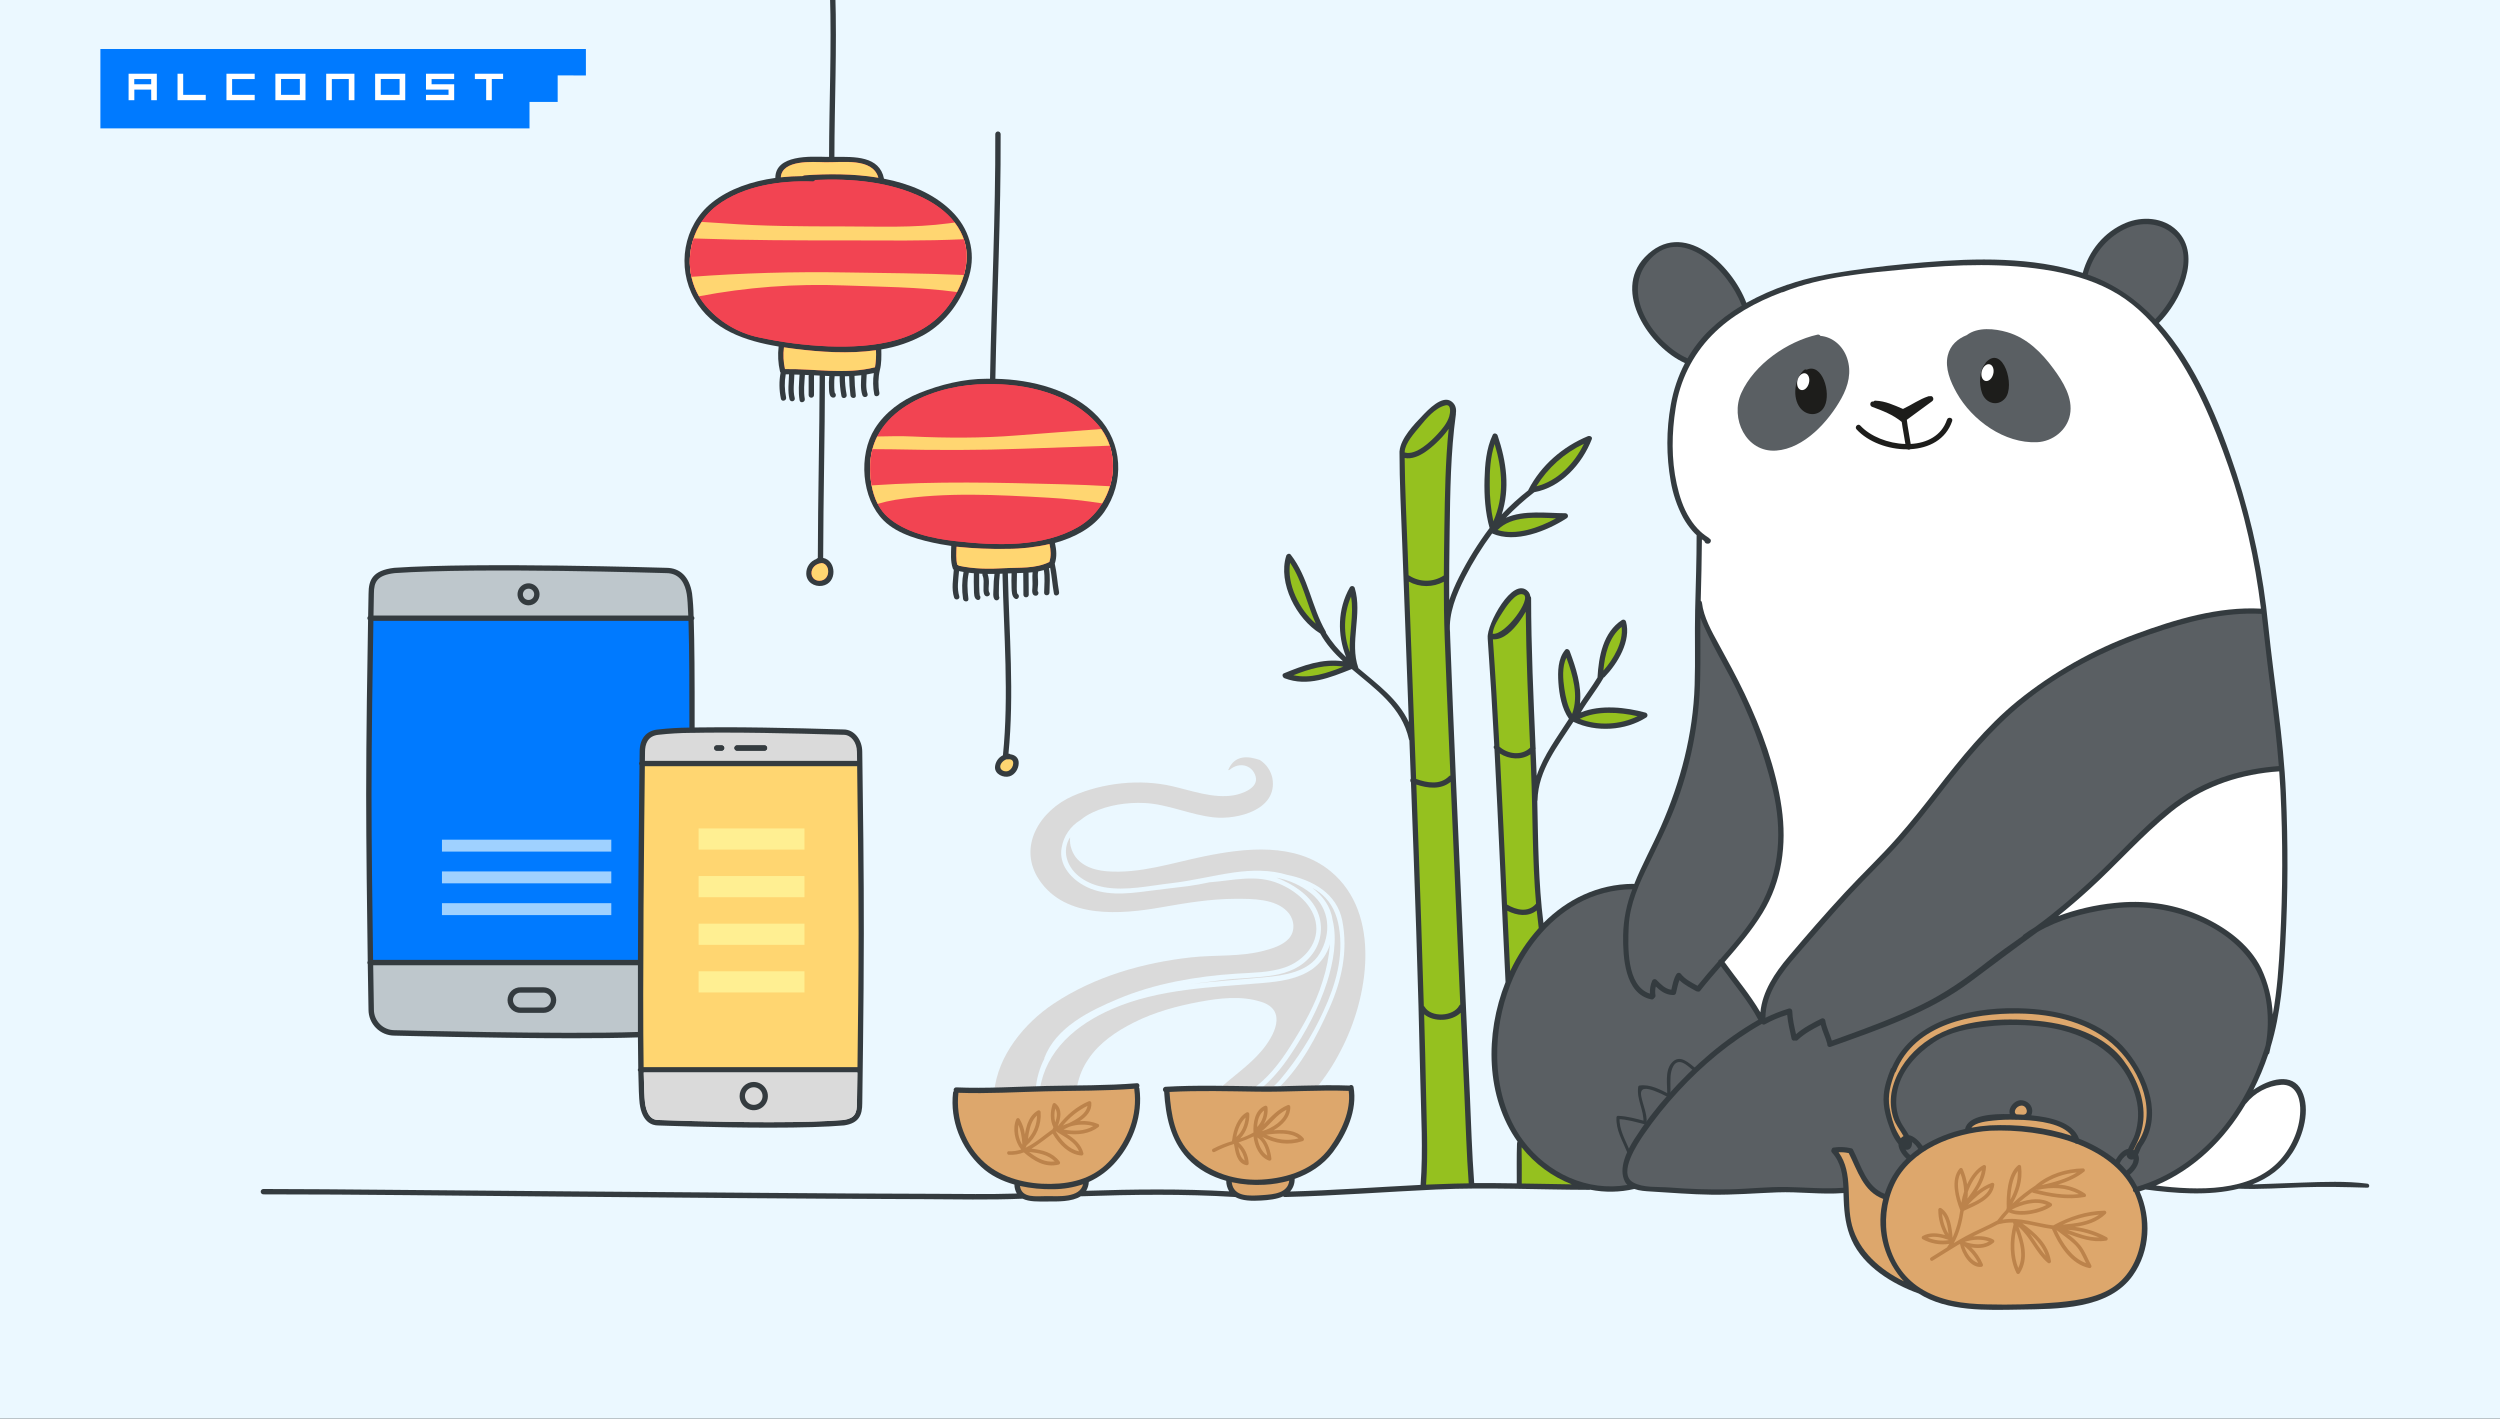 <svg width="2142" height="1216" viewBox="0 0 2142 1216" fill="none" xmlns="http://www.w3.org/2000/svg">
<rect x="0" y="0" width="2142" height="1216" fill="#333333" stroke="none"/>
<g clip-path="url(#clip0_345_2332)">
<rect width="2142" height="1215.55" fill="#EBF8FF"/>
<rect x="86" y="42" width="352" height="68" fill="white"/>
<path fill-rule="evenodd" clip-rule="evenodd" d="M86 42H324.49H502V64.667L477.814 64.586V87.333H453.682V110H86V42ZM134.368 85.823V63.156H110.182V85.823H115.094V76.756H129.53L129.578 85.823H134.368ZM406.867 63.156V67.737H416.543V85.823H421.378V67.689H431.053V63.156H406.867ZM364.982 85.823H389.137V72.222H369.788V67.737H389.137V63.156H364.982V76.756H384.299V81.289H364.982V85.823ZM303.673 85.823H298.836V67.689L284.323 67.737V85.823H279.487V63.156H303.673V85.823ZM261.753 85.823H235.954V63.156H261.753V85.823ZM240.79 81.289V67.689H256.913V81.289H240.79ZM347.212 85.823H321.412V63.156H347.212V85.823ZM326.25 81.289V67.689H342.372V81.289H326.25ZM218.218 85.823V81.289H198.869V67.737H218.218V63.156H194.032V85.823H218.218ZM152.111 85.823H176.297V81.289H156.947V63.156H152.111V85.823ZM115.024 67.737H129.535V72.222H115.024V67.737Z" fill="#007AFF"/>
<path d="M1087.18 934.196C1090.66 931.5 1093.87 928.467 1096.76 925.14C1111.73 907.39 1124.22 887.68 1133.88 866.555C1144.48 843.674 1151.4 819.805 1147.23 794.426C1145.48 783.741 1141.13 773.696 1132.78 766.483C1130.23 764.29 1127.45 762.382 1124.48 760.793C1133.22 767.592 1140.14 776.621 1141.66 787.841C1146.04 804.979 1142.28 824.894 1137.04 841.43C1130.05 863.443 1118.63 884.44 1105.81 903.568C1097.8 915.589 1089.16 925.928 1078.19 934.49C1081.19 934.396 1084.19 934.289 1087.18 934.196Z" fill="#DADADA"/>
<path d="M1127.68 792.395C1125.77 775.726 1110.54 763.25 1095.89 757.132C1076.02 748.811 1056.82 754.461 1036.34 755.944C1030.14 757.279 1023.92 758.468 1017.64 759.283C1006.45 760.725 995.227 761.874 984.047 763.383C965.534 765.881 945.312 768.165 928.295 758.481C916.861 751.99 907.123 740.489 909.595 726.424C910.39 721.546 912.236 716.898 915.003 712.802C917.771 708.707 921.394 705.261 925.623 702.702C928.884 700.026 932.475 697.782 936.309 696.023C949.666 689.732 965.695 687.341 980.388 688.009C1000.68 688.917 1019.98 698.267 1040.24 700.351C1060.5 702.435 1094.58 693.793 1090.26 667.118C1089.64 663.837 1088.34 660.72 1086.46 657.963C1084.57 655.205 1082.14 652.865 1079.31 651.09C1078.15 650.729 1076.97 650.395 1075.8 650.061C1064.97 647.083 1056.54 649.42 1052.29 659.879C1052.87 659.908 1053.44 659.707 1053.88 659.318C1061.53 652.866 1072.74 654.99 1075.77 665.061C1078.8 675.133 1064.22 680.182 1057.07 681.41C1039.71 684.389 1020.89 677.403 1004.19 673.57C976.688 667.279 945.085 670.645 919.265 681.945C891.122 694.26 871.313 725.583 890.52 754.074C913.081 787.573 960.605 783.459 995.094 777.368C1016.25 773.642 1037.22 770.169 1058.78 770.089C1073.03 770.089 1092.72 769.942 1103.17 781.215C1109.24 787.774 1110.18 798.059 1103.93 804.55C1098.59 810.147 1090.02 812.712 1082.74 814.635C1062.48 819.978 1041.34 818.001 1020.66 820.258C979.386 824.8 937.578 836.728 902.742 859.956C877.711 876.639 854.897 904.368 851.865 935.33C863.699 935.197 875.507 934.502 887.315 933.781C888.019 924.468 890.566 915.388 894.808 907.067C894.756 906.856 894.756 906.636 894.808 906.426C904.866 880.018 933.544 866.113 957.947 855.855C989.697 842.498 1025.12 836.474 1059.46 834.23C1073.21 833.322 1087.69 833.442 1100.87 828.887C1116 823.771 1129.65 809.559 1127.68 792.395Z" fill="#DADADA"/>
<path d="M1124.69 830.116C1112.06 839.025 1096.35 841.002 1081.34 842.284C1038.37 845.997 993.117 846.986 952.965 864.457C922.15 877.814 895.957 899.947 890.895 933.661C901.487 933.006 912.092 932.405 922.698 932.218C922.832 931.323 922.965 930.415 923.139 929.547C924.711 921.738 927.837 914.325 932.328 907.748C941.678 893.522 956.572 883.584 971.492 876.064C989.083 867.195 1008.41 861.932 1027.7 858.366C1045.06 855.147 1063.42 852.93 1080.57 858.366C1103.55 865.659 1091.65 887.752 1080.85 900.455C1069.83 913.478 1055.6 922.574 1043.34 934.222L1043.05 934.529C1052.4 934.889 1061.75 934.876 1071.19 934.689C1085.64 924.498 1095.71 911.982 1105.25 896.942C1116.44 879.297 1127.24 860.597 1133.3 840.468C1136.57 830.248 1138.67 819.691 1139.55 808.998C1137 817.455 1131.79 824.861 1124.69 830.116Z" fill="#DADADA"/>
<path d="M1093.7 752.018C1106.85 756.986 1121.15 765.962 1127.72 778.732C1130.91 784.902 1132.27 791.855 1131.64 798.772C1131.01 805.689 1128.42 812.283 1124.16 817.775C1116.03 828.461 1103.85 833.63 1090.77 835.714C1075.84 838.105 1060.65 837.931 1045.66 839.935C1037.33 841.057 1028.91 842.005 1020.53 843.127C1041.36 840.549 1062.35 839.347 1083.3 837.357C1099.96 835.767 1121.08 832.975 1130.6 817.147C1140.93 799.983 1139.62 778.638 1123.51 765.602C1114.84 758.692 1104.6 754.026 1093.7 752.018Z" fill="#DADADA"/>
<path d="M1139.91 746.393C1109.71 721.629 1066.97 726.464 1031.47 733.77C1004.18 739.367 976.701 748.704 948.424 746.526C935.882 745.551 922.858 740.756 918.237 728.053C916.93 724.629 916.472 720.94 916.901 717.301C915.168 719.962 914.021 722.962 913.535 726.101C913.049 729.239 913.236 732.446 914.083 735.507C917.849 749.692 932.355 757.746 945.993 760.164C964.88 763.49 984.488 758.908 1003.31 756.745C1021.63 754.647 1039.37 750.066 1057.51 747.488C1072.59 745.378 1088.42 745.124 1102.93 749.585C1124.48 753.953 1145.51 765.387 1150.08 788.882C1155.07 814.541 1149.66 839.853 1139.16 863.442C1128.67 887.03 1115.04 913.157 1096.14 931.43C1095.23 932.311 1094.3 933.139 1093.36 933.968C1104.6 933.567 1115.84 933.166 1127.09 933.113C1135.46 923.038 1142.68 912.062 1148.62 900.388C1172.36 855.614 1184.39 782.844 1139.91 746.393Z" fill="#DADADA"/>
<path d="M2028.27 1014.14C2009.93 1011.83 1991.18 1012.6 1972.75 1013.24C1958.44 1013.74 1944.12 1014.27 1929.8 1014.83C1943.57 1009.49 1955.64 1000.86 1964.3 987.397C1973.45 973.171 1980.07 950.531 1972.1 934.529C1964.14 918.527 1944.05 924.471 1930.7 933.794C1935.65 924.01 1939.9 913.881 1943.4 903.487C1943.65 903.346 1943.87 903.154 1944.04 902.924C1944.21 902.694 1944.33 902.431 1944.39 902.151C1944.84 900.375 1945.22 898.545 1945.58 896.715C1954.18 868.264 1956.42 837.943 1958.07 808.464C1960.44 765.788 1960.44 722.631 1958.6 679.915C1956.52 631.829 1948.34 584.144 1943.48 536.285C1939.18 492.028 1930.08 448.37 1916.35 406.079C1901.74 361.707 1882.05 312.379 1849.71 276.742C1868.08 258.669 1887.29 219.065 1865.18 197.44C1853.61 186.126 1835.38 185.045 1821.1 191.055C1802.75 198.776 1789.75 214.778 1784.49 233.798C1741.09 220.027 1693.46 221.015 1648.62 224.742C1627.33 226.505 1606.06 228.749 1584.93 231.942C1567.21 234.613 1549.07 237.725 1532.11 243.776C1531.89 243.785 1531.67 243.825 1531.46 243.896C1519.29 248.018 1507.51 253.231 1496.27 259.471C1483.82 226.625 1441.78 186.367 1409.3 220.334C1381.08 249.854 1413.44 297.632 1443.63 311.069C1437.78 322.313 1433.7 334.385 1431.51 346.867C1427.64 368.482 1427.61 390.612 1431.43 412.237C1433.29 423.113 1436.86 433.626 1442.01 443.386C1444.26 447.451 1446.92 451.27 1449.96 454.779C1451.11 456.11 1452.35 457.368 1453.66 458.546C1453.66 479.918 1452.9 501.289 1452.39 522.661C1451.88 544.032 1452.67 565.564 1451.96 586.975C1450.63 629.024 1439.94 669.79 1423.08 708.138C1415.72 724.915 1406.84 740.823 1400.23 757.453C1399.94 757.324 1399.62 757.261 1399.3 757.266C1368.71 757.506 1342.54 770.623 1322.41 790.806C1318.07 756.224 1317.92 721.349 1317.16 686.446C1317.29 686.159 1317.36 685.851 1317.36 685.538C1317.92 659.799 1334.73 639.148 1348.08 618.418C1348.2 618.496 1348.32 618.563 1348.44 618.618C1367.6 627.635 1392.52 626.125 1410.44 614.798C1410.82 614.565 1411.13 614.225 1411.33 613.818C1411.52 613.411 1411.6 612.957 1411.54 612.509C1411.48 612.061 1411.29 611.64 1411 611.297C1410.71 610.954 1410.32 610.704 1409.89 610.577C1393.23 606.023 1371.33 603.458 1354.43 610.39C1360.41 600.306 1367.88 591.169 1373.78 581.005C1373.86 580.863 1373.93 580.716 1373.98 580.564C1374.34 580.445 1374.67 580.238 1374.93 579.963C1385.98 568.502 1397.75 549.094 1393.15 532.572C1393.06 532.234 1392.89 531.923 1392.65 531.66C1392.42 531.397 1392.13 531.19 1391.81 531.054C1391.49 530.918 1391.14 530.857 1390.79 530.874C1390.43 530.892 1390.09 530.988 1389.79 531.156C1373.52 541.721 1369.75 562.411 1368.73 580.457C1364.07 588.177 1358.61 595.377 1353.68 602.91C1355.44 587.763 1350.19 571.882 1344.91 557.843C1344.36 556.387 1342.23 555.332 1341.06 556.801C1334.69 564.402 1334.62 575.502 1335.23 584.852C1335.92 595.177 1338.12 607.238 1344.26 615.867C1334.26 631.562 1322.52 647.083 1316.61 664.661C1316.61 663.031 1316.49 661.401 1316.43 659.785C1316.19 653.819 1315.94 647.857 1315.69 641.9C1315.87 641.412 1315.87 640.879 1315.69 640.391C1313.88 597.768 1311.91 555.145 1311.86 512.482C1311.87 512.169 1311.81 511.857 1311.69 511.568C1311.57 511.279 1311.39 511.022 1311.15 510.813C1310.96 509.256 1310.28 507.801 1309.2 506.659C1296.1 493.074 1273.58 535.443 1274.66 546.49C1274.62 546.724 1274.62 546.963 1274.66 547.198C1276.84 577.705 1278.67 608.253 1280.27 638.801C1279.93 639.22 1279.76 639.748 1279.79 640.285C1279.82 640.822 1280.04 641.33 1280.42 641.713C1283.96 708.285 1286.63 774.911 1289.94 841.483C1272.01 886.416 1273.11 940.112 1300.24 978.127C1299.93 978.721 1299.76 979.38 1299.76 980.05C1299.37 991.297 1299.57 1002.64 1299.57 1013.9C1287.42 1013.71 1275.26 1013.58 1263.09 1013.67C1261.18 987.944 1260.42 962.072 1259.31 936.292C1257.02 886.203 1254.8 836.113 1252.63 786.024C1249.17 706.268 1245.49 626.499 1242.54 546.717C1242.54 545.381 1242.46 544.139 1242.42 542.857C1242.46 542.6 1242.46 542.338 1242.42 542.082C1240.95 525.439 1247.99 509.036 1255.26 494.477C1261.94 481.387 1269.69 468.877 1278.44 457.077C1298.33 465.893 1325.48 454.953 1342.34 444.04C1342.76 443.778 1343.09 443.387 1343.28 442.924C1343.46 442.461 1343.5 441.951 1343.37 441.469C1343.24 440.986 1342.96 440.558 1342.57 440.247C1342.18 439.935 1341.7 439.757 1341.21 439.739C1325.76 439.659 1305.42 436.827 1290.29 443.613C1297.82 435.709 1305.95 428.39 1314.6 421.72C1337.71 417.58 1355.66 397.344 1363.85 376.306C1364.66 374.209 1362.07 373.073 1360.49 373.728C1338.88 382.691 1320.42 398.666 1309.6 419.516C1309.5 419.697 1309.43 419.89 1309.39 420.091C1301.32 426.42 1293.73 433.335 1286.68 440.781C1293.85 418.581 1290.84 395.714 1283.17 373.1C1282.58 371.364 1279.88 370.576 1278.95 372.553C1273.35 384.4 1272.27 398.038 1271.92 410.954C1271.56 424.672 1272.51 439.098 1276.28 452.362C1266.36 465.56 1257.63 479.603 1250.18 494.33C1246.88 500.758 1244.05 507.413 1241.71 514.245C1241.55 494.29 1241.81 474.308 1242.08 454.392C1242.54 421.293 1242.9 387.74 1247.42 354.894C1247.48 354.599 1247.48 354.295 1247.42 353.999C1247.96 350.219 1247.13 346.706 1243.9 344.155C1235.88 337.784 1223.27 351.408 1218.52 356.39C1211.44 363.723 1200.15 375.531 1199.15 386.417C1199.11 386.606 1199.08 386.798 1199.08 386.992C1199.08 412.931 1200.42 438.924 1201.38 464.851C1203.1 512.812 1204.88 560.777 1206.72 608.747C1206.85 612.087 1206.98 615.426 1207.1 618.765C1197.94 599.117 1180.3 586.374 1163.82 572.429C1163.82 572.363 1163.82 572.296 1163.82 572.229C1156.11 550.283 1167.55 526.24 1160.76 503.827C1160.64 503.389 1160.4 502.995 1160.05 502.696C1159.71 502.398 1159.29 502.206 1158.84 502.146C1158.39 502.086 1157.93 502.161 1157.52 502.36C1157.11 502.559 1156.77 502.874 1156.54 503.266C1145.99 521.766 1145.64 543.738 1153.38 563.079C1146.71 556.969 1140.92 549.971 1136.16 542.282C1136.2 541.837 1136.09 541.392 1135.85 541.013C1123.59 519.749 1121.29 494.944 1105.86 475.176C1104.73 473.706 1102.49 474.735 1102.03 476.218C1094.68 499.619 1110.98 530.488 1131.14 542.763C1136.21 551.886 1143.06 559.513 1150.62 566.539C1132.93 564.068 1116.54 570.119 1100.05 576.904C1097.94 577.759 1098.99 580.51 1100.6 581.125C1120.45 588.685 1139.61 580.564 1158.2 573.244C1178.5 590.515 1201.03 605.635 1207.19 633.592C1207.25 633.906 1207.38 634.202 1207.57 634.46C1207.98 645.333 1208.38 656.21 1208.78 667.092C1208.45 667.569 1208.28 668.144 1208.3 668.728C1208.32 669.312 1208.53 669.873 1208.9 670.324C1212.08 755.383 1215.13 840.468 1216.92 925.566C1217.56 955.219 1219.41 985.553 1217.14 1015.21C1179.88 1017.12 1142.65 1019.83 1105.34 1020.88C1107.98 1017.92 1109.38 1014.06 1109.26 1010.09C1122.08 1005.64 1133.7 998.189 1142.09 987.13C1153.71 971.769 1163.23 951.159 1159.71 931.35C1159.64 930.989 1159.48 930.651 1159.24 930.371C1159.01 930.09 1158.7 929.877 1158.35 929.751C1158.01 929.626 1157.64 929.592 1157.27 929.655C1156.91 929.718 1156.57 929.874 1156.29 930.108C1130.11 929.066 1103.91 931.11 1077.72 930.762C1051.53 930.415 1024.97 929.614 998.62 931.15C998.128 931.185 997.659 931.372 997.277 931.685C996.896 931.998 996.62 932.421 996.488 932.896C996.357 933.372 996.375 933.876 996.542 934.341C996.708 934.805 997.014 935.207 997.418 935.491C998.754 956.301 1002.76 976.671 1017.45 992.432C1026.39 1002.02 1038.06 1008.23 1050.61 1011.73C1050.64 1014.91 1051.51 1018.02 1053.13 1020.75C1012.34 1018.47 971.478 1018.89 930.646 1020.26C931.993 1017.95 932.767 1015.36 932.903 1012.7C942.05 1008.57 950.16 1002.46 956.639 994.797C971.331 977.699 979.252 955.112 976.26 932.606C976.222 932.235 976.078 931.882 975.846 931.59C976.728 930.175 976.14 927.917 974.043 928.091C948.29 930.201 922.137 929.854 896.318 930.455C870.779 931.043 844.892 932.726 819.353 931.657C818.981 931.646 818.613 931.73 818.282 931.902C817.952 932.073 817.67 932.325 817.464 932.635C817.258 932.946 817.135 933.303 817.106 933.674C817.076 934.045 817.142 934.417 817.296 934.756C816.876 935.149 816.611 935.68 816.548 936.252C813.877 960.095 823.227 983.456 840.725 999.752C848.632 1007.15 858.57 1011.97 869.136 1014.94C869.147 1017.63 869.86 1020.27 871.206 1022.61C847.604 1023.41 823.895 1022.91 800.293 1022.85C752.314 1022.73 704.335 1022.47 656.356 1022.06C547.522 1021.27 438.687 1020.38 329.853 1019.39C295.124 1019.11 260.396 1018.73 225.667 1018.73C225.058 1018.73 224.473 1018.97 224.043 1019.41C223.612 1019.84 223.37 1020.42 223.37 1021.03C223.37 1021.64 223.612 1022.22 224.043 1022.65C224.473 1023.09 225.058 1023.33 225.667 1023.33C307.867 1023.33 390.081 1024.49 472.267 1025.18C578.443 1026.11 684.646 1027.11 790.809 1027.44C819.233 1027.54 847.818 1028.26 876.228 1027.05C881.772 1029.79 889.732 1029.5 897.025 1029.45C906.135 1029.45 918.397 1029.83 925.997 1024.98C926.134 1025.01 926.274 1025.01 926.411 1024.98C970.396 1023.46 1014.45 1022.9 1058.41 1025.62C1064.23 1028.91 1072.54 1029.11 1080.55 1028.63C1086.82 1028.26 1093.91 1027.55 1099.4 1025.06C1099.61 1025.26 1099.85 1025.4 1100.12 1025.5C1100.38 1025.6 1100.67 1025.64 1100.95 1025.62C1144.27 1024.56 1187.48 1021.16 1230.77 1019.16C1274.58 1017.12 1318.04 1019.36 1361.84 1019.47C1362.09 1019.46 1362.34 1019.42 1362.58 1019.35C1375.05 1021.81 1387.9 1021.6 1400.28 1018.72C1404.81 1020.34 1410.15 1020.62 1414.34 1020.87C1431.7 1021.88 1448.86 1023.38 1466.2 1023.62C1485.05 1023.89 1503.71 1022.37 1522.5 1021.63C1541.52 1020.88 1560.46 1023.7 1579.47 1022.22C1579.47 1024.2 1579.59 1026.23 1579.67 1028.18C1580.16 1040.04 1581.57 1051.55 1586.5 1062.46C1596.74 1085.17 1621.37 1100.14 1643.85 1108.25C1668.67 1123.93 1702.14 1122.56 1730.67 1122.05C1762.73 1121.48 1806.56 1122.13 1827.35 1092.91C1842.59 1071.53 1843.38 1043.76 1833.19 1020.78C1834.87 1020.26 1836.54 1019.72 1838.19 1019.15C1862.64 1022.41 1892.39 1024.96 1918.18 1018.48C1936.36 1019.17 1954.63 1017.85 1972.79 1017.24C1991.34 1016.6 2009.76 1017.05 2028.31 1017.62C2030.56 1017.73 2030.45 1014.4 2028.27 1014.14Z" fill="#343B3F"/>
<path d="M738.917 654.283C738.917 654.283 738.917 654.283 738.917 654.203C738.917 654.123 738.917 654.136 738.917 654.11C738.836 647.939 738.783 644.292 738.783 644.118C738.783 633.58 731.65 625.004 722.955 625.004C722.394 625.004 665.212 623.094 618.595 623.094C609.926 623.094 602.072 623.161 595.167 623.295C595.26 580.218 595.02 550.191 594.392 531.13C594.763 530.72 594.968 530.187 594.966 529.634C594.962 529.026 594.717 528.445 594.285 528.018C594.178 521.441 593.732 514.874 592.949 508.343C590.692 494.264 582.811 486.504 570.843 486.504C569.254 486.504 411.105 481.455 337.694 486.504C319.434 488.721 315.775 496.642 315.775 508.65C315.775 508.917 315.614 516.197 315.414 528.018C315.202 528.227 315.033 528.477 314.919 528.752C314.804 529.027 314.745 529.323 314.746 529.621C314.747 530.196 314.967 530.75 315.361 531.17C314.759 565.391 313.731 631.67 313.731 680.771C313.731 723.38 314.506 783.621 315.067 823.532C314.83 823.893 314.705 824.316 314.706 824.748C314.699 825.221 314.834 825.687 315.093 826.083C315.441 849.084 315.721 864.726 315.735 865.126C315.735 871.005 318.066 876.643 322.218 880.805C326.369 884.967 332.002 887.312 337.881 887.326C338.976 887.326 422.432 889.597 490.954 889.597C511.778 889.597 531.226 889.383 546.56 888.849C546.627 898.666 546.72 907.629 546.854 915.443C546.609 915.811 546.479 916.243 546.48 916.685C546.476 917.162 546.621 917.629 546.894 918.021C547.148 931.565 547.508 941.316 548.043 945.47C550.166 961.832 558.902 964.29 563.831 964.29C564.312 964.29 612.598 966.2 659.214 966.2C686.623 966.2 708.115 965.559 723.235 964.263C736.152 962.326 738.796 955.234 738.796 945.216C738.796 944.348 740.132 857.86 740.132 799.876C740.252 752.899 739.331 680.717 738.917 654.283Z" fill="#343B3F"/>
<path d="M588.408 509.024C587.072 500.836 582.971 491.058 570.763 491.058C569.107 491.058 411.198 486.009 338.134 491.058C323.134 492.888 320.369 498.432 320.369 508.677C320.369 508.957 320.222 515.943 320.022 527.377H589.703C589.383 519.002 588.969 512.577 588.408 509.024Z" fill="#BEC7CC"/>
<path d="M552.664 644.119C552.664 644.386 552.664 647.137 552.57 651.906H734.348C734.281 647.111 734.241 644.319 734.241 644.145C734.241 636.131 729.166 629.6 722.941 629.6C722.287 629.6 665.185 627.689 618.648 627.689C609.111 627.689 600.589 627.77 593.27 627.93H592.949H592.749H591.8C582.615 627.993 573.44 628.537 564.311 629.559C554.654 630.468 552.664 637.974 552.664 644.119Z" fill="#DADADA"/>
<path d="M631.525 638.588H655.007C655.616 638.588 656.201 638.83 656.631 639.261C657.062 639.692 657.304 640.276 657.304 640.885C657.304 641.495 657.062 642.079 656.631 642.51C656.201 642.941 655.616 643.183 655.007 643.183H631.525C630.916 643.183 630.331 642.941 629.9 642.51C629.47 642.079 629.228 641.495 629.228 640.885C629.228 640.276 629.47 639.692 629.9 639.261C630.331 638.83 630.916 638.588 631.525 638.588Z" fill="#343B3F"/>
<path d="M614.161 638.588H618.248C618.857 638.588 619.442 638.83 619.873 639.261C620.303 639.692 620.545 640.276 620.545 640.885C620.545 641.495 620.303 642.079 619.873 642.51C619.442 642.941 618.857 643.183 618.248 643.183H614.161C613.551 643.183 612.967 642.941 612.536 642.51C612.105 642.079 611.863 641.495 611.863 640.885C611.863 640.276 612.105 639.692 612.536 639.261C612.967 638.83 613.551 638.588 614.161 638.588Z" fill="#343B3F"/>
<path d="M563.75 625.018C572.684 624.012 581.663 623.468 590.652 623.388C590.652 593.281 590.652 556.255 589.89 531.932H319.942C319.341 566.353 318.326 632.11 318.326 680.744C318.326 722.966 319.087 782.552 319.661 822.423H546.573C546.787 756.399 547.602 683.415 547.909 655.459C547.635 655.068 547.495 654.6 547.508 654.123C547.506 653.644 547.656 653.176 547.936 652.787C547.936 648.059 548.029 645 548.042 643.998C548.069 632.885 553.786 625.926 563.75 625.018Z" fill="#007AFF"/>
<path d="M552.517 656.5C552.01 700.218 550.42 848.068 551.462 914.293H734.682C735.083 883.665 735.631 836.1 735.631 799.755C735.631 754.141 734.776 684.536 734.402 656.486L552.517 656.5Z" fill="#FFD671"/>
<path d="M552.651 944.775C553.519 951.534 556.19 959.588 563.964 959.588C564.539 959.588 612.731 961.498 659.254 961.498C686.543 961.498 707.901 960.857 722.741 959.602C732.492 958.132 734.241 953.738 734.241 945.069C734.241 944.762 734.402 934.53 734.616 918.902H551.542C551.782 931.699 552.143 940.862 552.651 944.775Z" fill="#DADADA"/>
<path d="M734.241 945.069C734.241 953.738 732.492 958.132 722.741 959.602C707.901 960.857 686.543 961.498 659.254 961.498C612.731 961.498 564.539 959.602 563.964 959.588C556.19 959.588 553.519 951.574 552.651 944.775C552.143 940.862 551.782 931.699 551.542 918.902H734.616C734.402 934.53 734.241 944.762 734.241 945.069Z" fill="#DADADA"/>
<path d="M631.525 643.224H655.007C655.616 643.224 656.201 642.982 656.631 642.551C657.062 642.12 657.304 641.536 657.304 640.926C657.304 640.317 657.062 639.733 656.631 639.302C656.201 638.871 655.616 638.629 655.007 638.629H631.525C630.916 638.629 630.331 638.871 629.9 639.302C629.47 639.733 629.228 640.317 629.228 640.926C629.228 641.536 629.47 642.12 629.9 642.551C630.331 642.982 630.916 643.224 631.525 643.224Z" fill="#343B3F"/>
<path d="M614.161 643.224H618.248C618.857 643.224 619.442 642.982 619.873 642.551C620.303 642.12 620.545 641.536 620.545 640.926C620.545 640.317 620.303 639.733 619.873 639.302C619.442 638.871 618.857 638.629 618.248 638.629H614.161C613.551 638.629 612.967 638.871 612.536 639.302C612.105 639.733 611.863 640.317 611.863 640.926C611.863 641.536 612.105 642.12 612.536 642.551C612.967 642.982 613.551 643.224 614.161 643.224Z" fill="#343B3F"/>
<path d="M900.018 1014.37C880.503 1014.62 858.917 1009.66 843.998 996.508C827.074 981.601 818.712 958.52 821.17 936.307C846.121 937.229 871.406 935.626 896.344 935.051C921.282 934.477 946.848 934.757 971.892 932.834C971.838 933.148 971.838 933.469 971.892 933.782C974.791 955.568 966.269 976.712 952.164 993.062C938.526 1008.8 920.401 1014.1 900.018 1014.37Z" fill="#DDA76C"/>
<path d="M1403.04 613.664C1388.02 621.05 1369.04 622.066 1353.53 615.895C1368.04 608.788 1387.29 610.098 1403.04 613.664Z" fill="#95C11F"/>
<path d="M1389.41 537.166C1391.05 550.189 1382.36 564.869 1373.8 574.566C1375.01 560.808 1378.52 545.955 1389.41 537.166Z" fill="#95C11F"/>
<path d="M1342.09 563.508C1347.64 578.708 1352.77 596.246 1346.96 611.687C1343.1 605.222 1341.5 597.382 1340.36 590.049C1339.15 582.208 1338.24 571.242 1342.09 563.508Z" fill="#95C11F"/>
<path d="M1357.11 380.234C1349.1 396.984 1334.54 412.118 1316.41 416.659C1326.18 400.844 1340.32 388.193 1357.11 380.234Z" fill="#95C11F"/>
<path d="M1333.2 444.135C1318.62 452.149 1298.68 459.175 1283.18 454.072C1295.22 441.704 1316.09 443.373 1333.2 444.135Z" fill="#95C11F"/>
<path d="M1280.63 380.434C1287.31 402.607 1289 425.006 1279.49 446.645C1277.35 436.33 1276.32 425.817 1276.41 415.282C1276.3 403.889 1276.88 391.48 1280.63 380.434Z" fill="#95C11F"/>
<path d="M1105.36 482.189C1116.04 498.098 1119.64 517.065 1127.37 534.376C1113.12 522.261 1102.42 500.395 1105.36 482.189Z" fill="#95C11F"/>
<path d="M1157.57 511.135C1160.24 526.803 1155.69 543.045 1156.49 558.766C1150.75 543.334 1151.14 526.291 1157.57 511.135Z" fill="#95C11F"/>
<path d="M1108.14 578.547C1122 573.084 1136.01 568.81 1150.96 571.2C1137.05 576.664 1122.8 581.672 1108.14 578.547Z" fill="#95C11F"/>
<path d="M896.986 1024.82C887.756 1024.82 875.4 1026.92 873.904 1016.14C883.274 1018.18 892.849 1019.11 902.435 1018.93C911.133 1018.9 919.768 1017.45 928.001 1014.65C925.142 1026.44 907.017 1024.89 896.986 1024.82Z" fill="#DDA76C"/>
<path d="M1217.66 789.524C1216.37 750.432 1214.99 711.336 1213.52 672.235C1223.42 675.507 1234.57 676.736 1242.91 669.938C1245.58 733.5 1248.33 797.076 1251.15 860.665C1250.78 860.867 1250.47 861.18 1250.28 861.56C1245.3 871.003 1226.11 872.112 1220.59 862.588C1220.43 862.3 1220.2 862.05 1219.93 861.854C1219.24 837.775 1218.48 813.665 1217.66 789.524Z" fill="#95C11F"/>
<path d="M1242.7 664.421C1242.23 664.514 1241.81 664.742 1241.48 665.076C1233.85 672.823 1222.7 670.726 1213.35 667.386C1211.28 611.037 1209.18 554.687 1207.07 498.338C1211.67 500.818 1216.82 502.125 1222.05 502.144C1227.27 502.162 1232.43 500.892 1237.05 498.445C1237.05 514.567 1237.21 530.689 1237.81 546.771C1238.86 575.582 1240.14 604.381 1241.36 633.179C1241.81 643.597 1242.25 654.011 1242.7 664.421Z" fill="#95C11F"/>
<path d="M1237.53 452.041C1237.31 465.692 1237.13 479.383 1237.07 493.061L1236.87 493.181C1232.5 496.028 1227.4 497.543 1222.18 497.543C1216.96 497.543 1211.86 496.028 1207.49 493.181C1207.3 493.054 1207.09 492.955 1206.87 492.887L1206.19 474.455C1205.2 447.139 1203.77 419.77 1203.52 392.428C1215.33 394.739 1228.62 381.956 1235.72 374.329C1237.71 372.152 1239.55 369.84 1241.23 367.41C1238.37 395.487 1237.97 423.898 1237.53 452.041Z" fill="#95C11F"/>
<path d="M1216.5 365.379C1222.01 358.701 1229.65 349.351 1238.52 347.294C1243.7 346.092 1242.52 353.972 1241.73 356.644C1240 362.588 1235.5 367.837 1231.38 372.272C1225.71 378.376 1213.31 390.224 1203.87 387.753C1203.76 387.74 1203.65 387.74 1203.55 387.753V386.965C1203.99 379.458 1212.04 370.789 1216.5 365.379Z" fill="#95C11F"/>
<path d="M1002.05 935.586C1027.27 934.25 1052.5 934.998 1077.75 935.359C1103.7 935.746 1129.64 933.702 1155.58 934.691C1157.72 951.882 1149.14 969.58 1139.48 983.057C1126.01 1001.85 1103.42 1009.36 1081.11 1010.65C1071.93 1011.18 1062.73 1010.25 1053.84 1007.89C1053.64 1007.81 1053.43 1007.75 1053.21 1007.73C1040.97 1004.45 1029.79 998.063 1020.75 989.188C1006.61 975.096 1003.25 954.66 1002.05 935.586Z" fill="#DDA76C"/>
<path d="M1055.33 1012.91C1064.58 1014.94 1074.07 1015.67 1083.52 1015.1C1090.66 1014.71 1097.75 1013.53 1104.64 1011.59C1103.38 1022.27 1091.37 1023.32 1082.06 1023.94C1070.96 1024.69 1056.92 1025.95 1055.33 1012.91Z" fill="#DDA76C"/>
<path d="M1221.83 1014.99C1223.8 988.652 1222.3 961.778 1221.83 935.437C1221.4 913.3 1220.85 891.167 1220.2 869.039C1228.51 875.958 1243.88 875.237 1251.52 867.703C1252.54 890.606 1253.57 913.509 1254.61 936.412C1255.79 962.205 1256.48 988.091 1258.39 1013.88C1250.2 1013.99 1242 1014.19 1233.8 1014.55C1229.79 1014.65 1225.8 1014.8 1221.83 1014.99Z" fill="#95C11F"/>
<path d="M1953.62 805.847C1952.58 826.924 1951.08 848.296 1947.31 869.173C1946.65 855.601 1943.34 842.289 1937.58 829.983C1926.89 808.131 1905.01 793.077 1883.28 783.741C1860.43 773.923 1836.22 771.011 1811.6 773.683C1795.13 775.351 1778.94 779.113 1763.43 784.876C1772.7 777.423 1781.72 769.68 1790.51 761.648C1814.13 740.13 1835.3 715.82 1860.18 695.69C1885.34 675.321 1914.76 664.595 1946.83 661.389C1948.84 661.189 1950.84 661.042 1952.84 660.908C1953.23 666.251 1953.59 671.594 1953.87 676.937C1955.98 719.883 1955.9 762.909 1953.62 805.847Z" fill="white"/>
<path d="M1952.48 656.34C1922.12 658.665 1893.38 666.692 1868.08 684.07C1843.33 701.074 1823.12 724.142 1801.67 744.845C1787.53 758.51 1772.84 771.559 1757.47 783.808C1752.81 787.521 1748.12 791.074 1743.24 794.574C1739.99 796.494 1736.85 798.581 1733.81 800.825C1733.43 801.098 1733.14 801.48 1732.98 801.92C1722.69 809.2 1712.33 816.413 1702.41 824.24C1684.31 838.519 1666.35 851.115 1645.6 861.199C1624.23 871.551 1602 879.9 1579.75 887.914L1569.52 891.587C1567.74 885.71 1564.82 880.274 1563.88 874.143C1563.79 873.804 1563.62 873.491 1563.39 873.227C1563.16 872.963 1562.87 872.754 1562.55 872.618C1562.23 872.482 1561.88 872.42 1561.53 872.439C1561.18 872.458 1560.84 872.556 1560.53 872.727C1552.9 876.547 1545.28 880.474 1538.82 886.084C1537.38 879.539 1535.79 873.047 1535.62 866.302C1535.61 865.953 1535.53 865.609 1535.38 865.296C1535.22 864.984 1535 864.711 1534.72 864.497C1534.44 864.284 1534.12 864.136 1533.78 864.064C1533.44 863.993 1533.09 864 1532.75 864.085C1525.84 866.169 1519.11 868.818 1512.63 872.005C1512.78 850.928 1526.64 833.096 1539.92 817.842C1555.07 800.478 1570.03 782.926 1585.69 766.003C1600.39 750.135 1616.11 735.281 1630.41 719.012C1641.93 705.949 1652.63 692.205 1663.3 678.447C1684.56 651.051 1706.4 624.484 1733.4 602.444C1765.75 576.037 1803.42 556.936 1842.75 543.352C1872.77 532.987 1905.72 524.158 1937.75 525.988C1938.04 528.446 1938.34 530.917 1938.6 533.401C1943.05 574.381 1949.21 615.267 1952.48 656.34Z" fill="#5A5F63"/>
<path d="M1820.19 196.466C1834.25 189.453 1851.52 190.495 1863.04 201.808C1882.3 220.655 1862.07 258.055 1846.59 273.43C1830.61 256.573 1811.64 243.216 1788.79 235.201C1790.96 226.88 1794.89 219.119 1800.3 212.438C1805.72 205.758 1812.5 200.312 1820.19 196.466Z" fill="#5A5F63"/>
<path d="M1411.36 224.983C1439.5 189.386 1481.42 232.396 1492.05 261.181C1492.13 261.386 1492.24 261.58 1492.37 261.755C1482.5 267.614 1473.32 274.568 1465.01 282.486C1457.5 289.714 1451.05 297.976 1445.87 307.023C1418.1 294.641 1388.81 253.501 1411.36 224.983Z" fill="#5A5F63"/>
<path d="M1447.74 444.042C1442.1 435.172 1438.9 424.927 1436.64 414.749C1431.95 393.605 1432.3 370.964 1435.71 349.66C1439.28 326.141 1450.13 304.333 1466.74 287.295C1483.19 270.372 1504.55 258.777 1526.55 250.523C1526.88 250.546 1527.22 250.486 1527.52 250.349C1561.36 236.698 1600.19 233.786 1636.16 230.407C1676.94 226.573 1718.09 224.904 1758.6 232.21C1778.34 235.776 1797.86 241.801 1815.04 252.353C1831.65 262.571 1845.37 277.13 1856.95 292.678C1880.58 324.441 1896.28 362.389 1909.29 399.535C1923.14 439.046 1931.99 479.999 1937.18 521.486C1900.94 519.523 1863.71 530.649 1830.13 543.085C1793.26 556.562 1758.88 576.041 1728.36 600.735C1701.5 622.667 1679.97 649.622 1658.81 676.87C1648.13 690.682 1637.27 704.386 1625.71 717.503C1611.26 733.906 1595.32 748.932 1580.47 764.974C1563.91 782.846 1547.85 801.319 1532.16 819.953C1520.71 833.537 1510.01 849.419 1508.29 867.344C1499.42 852.09 1487.85 838.653 1477.57 824.294C1489.27 810.856 1500.89 797.352 1510.21 782.085C1526.91 754.743 1530.96 723.634 1526.54 692.258C1521.82 658.865 1509.3 624.697 1494.79 594.363C1487.91 579.978 1480.25 565.886 1472.57 551.901C1466.7 541.215 1459.64 528.726 1458.25 516.437C1458.22 516.082 1458.11 515.739 1457.92 515.434C1457.74 515.129 1457.48 514.869 1457.19 514.674C1457.61 497.163 1458.11 479.638 1458.21 462.114C1459.35 462.848 1460.44 463.623 1460.5 464.051C1460.59 464.449 1460.8 464.813 1461.09 465.103C1461.38 465.393 1461.74 465.597 1462.14 465.694L1463.04 465.814C1465.93 466.228 1467.14 461.807 1464.2 461.366C1465.19 461.513 1464.88 461.366 1463.73 460.578C1461.72 459.29 1459.79 457.871 1457.96 456.33C1457.75 455.956 1457.43 455.66 1457.04 455.489C1453.44 452.111 1450.31 448.261 1447.74 444.042Z" fill="white"/>
<path d="M1434.72 692.512C1448.5 657.133 1455.95 619.607 1456.73 581.647C1457.16 564.203 1456.73 546.745 1456.93 529.287C1458.79 534.309 1461.11 539.185 1463.36 543.9C1469.15 556.122 1475.99 567.943 1482.31 579.871C1498.49 610.444 1510.77 642.923 1518.87 676.55C1527.14 711.279 1525.29 746.368 1507.45 777.784C1498.29 793.906 1486.08 807.918 1473.82 821.863C1473.36 821.967 1472.95 822.211 1472.64 822.561C1472.33 822.91 1472.14 823.348 1472.09 823.813C1466.05 830.652 1460.07 837.517 1454.42 844.61C1449.16 841.711 1443.73 839.013 1439.99 834.138C1439.74 833.891 1439.44 833.705 1439.1 833.594C1438.77 833.483 1438.41 833.45 1438.06 833.498C1437.71 833.545 1437.38 833.673 1437.09 833.869C1436.8 834.066 1436.55 834.327 1436.38 834.632C1433.84 838.76 1433.1 843.341 1432.01 847.989C1426.66 847.335 1422.98 843.248 1419.32 839.561C1419.07 839.313 1418.76 839.127 1418.43 839.015C1418.09 838.903 1417.74 838.868 1417.39 838.915C1417.04 838.961 1416.71 839.087 1416.41 839.282C1416.12 839.478 1415.88 839.737 1415.7 840.042C1414.11 843.59 1413.41 847.475 1413.67 851.355C1393.42 844.784 1394.77 810.616 1395.49 793.706C1396.3 774.792 1404.6 756.64 1412.85 739.943C1420.45 724.168 1428.31 708.727 1434.72 692.512Z" fill="#5A5F63"/>
<path d="M1285.06 645.627C1292.97 650.636 1303.52 651.531 1311.24 646.295C1311.43 650.81 1311.63 655.324 1311.81 659.839C1313.37 697.947 1312.73 736.242 1316.09 774.257L1316.01 774.337C1309.23 782.244 1299.14 779.68 1291.22 774.991C1289.23 731.861 1287.34 688.744 1285.06 645.627Z" fill="#95C11F"/>
<path d="M1279.12 547.759C1288.35 548.454 1296.49 539.638 1301.52 532.893C1303.61 530.091 1305.53 527.16 1307.25 524.117C1307.6 562.96 1309.34 601.762 1311 640.578C1303.77 647.738 1292.05 646.215 1284.74 639.75C1283.11 609.002 1281.3 578.347 1279.12 547.759Z" fill="#95C11F"/>
<path d="M1305.26 509.425C1312.62 512.697 1290.09 544.274 1278.95 543.045C1279.41 536.713 1284.14 529.688 1287.2 524.839C1289.73 520.859 1298.89 506.58 1305.26 509.425Z" fill="#95C11F"/>
<path d="M1291.48 780.361C1299.68 784.515 1309.38 785.891 1316.64 780.094C1317.14 785.116 1317.72 790.134 1318.38 795.147C1308.46 806.176 1300.22 818.607 1293.92 832.04C1293.08 814.827 1292.27 797.601 1291.48 780.361Z" fill="#95C11F"/>
<path d="M1305.34 977.659C1289.94 957.17 1283.34 931.39 1282.82 906.078C1282.48 884.745 1286.29 863.548 1294.05 843.674C1294.22 843.44 1294.33 843.17 1294.37 842.886C1305.66 814.381 1325.02 789.176 1351.57 774.256C1365.96 766.291 1382.11 762.053 1398.56 761.928C1393.69 774.465 1391.02 787.751 1390.68 801.198C1390.45 819.671 1391.94 851.608 1414.82 856.283C1415.3 856.395 1415.81 856.344 1416.26 856.136C1416.71 855.928 1417.08 855.575 1417.31 855.134C1417.71 854.884 1418.03 854.52 1418.22 854.09C1418.42 853.659 1418.48 853.181 1418.4 852.716C1418 850.229 1418.09 847.687 1418.68 845.236C1422.68 849.083 1427.04 852.302 1433.01 852.529C1433.23 852.558 1433.45 852.558 1433.68 852.529C1434.2 852.586 1434.72 852.45 1435.15 852.147C1435.58 851.845 1435.88 851.397 1436 850.886C1437 847.146 1437.51 843.34 1438.94 839.8C1443.03 843.807 1448.29 846.412 1453.32 849.244C1453.73 849.479 1454.2 849.577 1454.66 849.524C1455.04 849.675 1455.46 849.691 1455.85 849.569C1456.24 849.448 1456.57 849.196 1456.8 848.856C1462.45 841.67 1468.43 834.738 1474.46 827.832C1485.4 842.979 1497.68 857.218 1506.51 873.727C1477.38 890.33 1451.75 912.703 1429.44 937.681C1418.69 949.625 1408.94 962.433 1400.3 975.976C1394.07 985.861 1386.27 1000.97 1392.28 1012.54C1392.82 1013.55 1393.51 1014.47 1394.33 1015.27C1360.19 1021.16 1326.18 1005.35 1305.34 977.659Z" fill="#5A5F63"/>
<path d="M1586.86 1050.06C1581.27 1029.35 1588.45 1005.28 1575.3 987.277C1578.22 987.128 1581.14 987.371 1584 987.998C1591.56 1003.01 1596.49 1020.98 1613.52 1027.24C1610.51 1038.97 1610.33 1051.25 1612.99 1063.06C1615.66 1074.87 1621.09 1085.89 1628.84 1095.19C1629.63 1096.14 1630.45 1097.05 1631.28 1097.86C1611.14 1088 1592.84 1072.22 1586.86 1050.06Z" fill="#DDA76C"/>
<path d="M1817.55 1097.11C1803.39 1111.1 1782.14 1113.97 1763.27 1115.81C1743.01 1117.56 1722.67 1118.15 1702.34 1117.58C1682.41 1117.21 1662.18 1114.57 1645.11 1103.58C1615.72 1084.6 1608.95 1045.33 1622.97 1014.91C1636.81 984.912 1674.07 970.727 1705.23 968.803C1727.65 967.855 1754.44 970.74 1777.84 979.409C1778.07 979.671 1778.36 979.872 1778.69 979.995C1779.02 980.118 1779.37 980.16 1779.72 980.117C1800.21 988.051 1817.91 1000.55 1827.5 1018.96C1827.4 1019.49 1827.47 1020.04 1827.71 1020.52C1827.95 1021.01 1828.35 1021.4 1828.84 1021.63C1832.74 1030.19 1834.88 1039.46 1835.11 1048.87C1835.7 1066.64 1830.36 1084.48 1817.55 1097.11Z" fill="#DDA76C"/>
<path d="M1632.71 984.992C1635.5 985.673 1637.56 983.857 1638.05 981.159C1638.12 980.937 1638.16 980.709 1638.17 980.478C1638.25 979.83 1638.25 979.175 1638.17 978.527L1638.34 978.621C1640.47 980.151 1642.26 982.124 1643.57 984.405C1641.21 986.064 1638.93 987.848 1636.76 989.747C1635.13 988.428 1633.75 986.816 1632.71 984.992Z" fill="#5A5F63"/>
<path d="M1623.56 919.088C1623.92 918.823 1624.19 918.461 1624.35 918.046C1640.81 877 1690.4 868.064 1729.66 868.398C1759.42 868.651 1791.92 876.238 1813.66 897.783C1834.07 917.953 1849.41 953.883 1831.03 979.917C1830.91 980.068 1830.82 980.234 1830.76 980.411C1829.87 982.064 1829.07 983.763 1828.35 985.5L1827.99 985.246C1828.67 983.67 1829.49 982.147 1830.26 980.625C1833.62 974.147 1835.7 967.088 1836.4 959.827C1838.04 941.595 1830.26 923.082 1819.55 908.763C1800.28 882.997 1764.52 875.116 1734.2 873.767C1702.78 872.351 1668.84 875.918 1644.19 897.035C1632.42 907.133 1623.32 921.078 1620.6 936.386C1619.47 943.444 1619.99 950.669 1622.13 957.49C1623.84 963.22 1628.02 968.176 1630.92 973.385C1630.06 973.87 1629.27 974.487 1628.6 975.215C1627.39 973.368 1626.27 971.46 1625.26 969.498C1621.97 963.3 1620.18 955.847 1618.97 948.981C1617.15 938.563 1619.86 928.732 1623.56 919.088Z" fill="#DDA76C"/>
<path d="M1821.98 1002.85C1820.18 1000.69 1818.25 998.638 1816.21 996.693C1817.5 993.871 1819.51 991.441 1822.05 989.654C1822.11 990.28 1822.3 990.886 1822.62 991.429C1822.94 991.971 1823.37 992.437 1823.89 992.794C1824.4 993.151 1824.99 993.39 1825.61 993.494C1826.23 993.597 1826.87 993.563 1827.47 993.394C1827.67 993.394 1827.87 993.261 1828.06 993.194C1827.98 994.687 1827.56 996.142 1826.82 997.441C1825.57 999.538 1823.93 1001.37 1821.98 1002.85Z" fill="#5A5F63"/>
<path d="M1705.23 964.195C1699.82 964.532 1694.43 965.197 1689.11 966.185C1692.57 961.47 1703.32 960.615 1707.81 960.095C1714.22 959.418 1720.67 959.195 1727.12 959.427C1727.47 959.519 1727.83 959.519 1728.18 959.427L1731.18 959.52L1732.66 959.587H1732.78C1733.15 959.613 1733.51 959.613 1733.88 959.587C1746.38 960.282 1767.27 962.552 1774.91 973.131C1752.55 965.638 1728.04 963.167 1705.23 964.195Z" fill="#DDA76C"/>
<path d="M1726.69 950.905C1727.15 949.857 1727.9 948.96 1728.84 948.316C1729.79 947.671 1730.89 947.304 1732.04 947.258C1737.01 947.191 1738.71 955.5 1732.94 955.045L1731.18 954.952L1727.78 954.778C1726.16 954.03 1726.01 952.481 1726.69 950.905Z" fill="#DDA76C"/>
<path d="M1781.28 975.576C1776.22 961.271 1755.91 957.09 1740.36 955.607C1740.93 954.466 1741.23 953.21 1741.25 951.934C1741.35 946.925 1737.12 943.278 1732.46 942.691C1728.06 942.143 1723.83 945.696 1722.3 949.57C1721.62 951.144 1721.51 952.906 1721.99 954.552C1707.82 954.191 1686.3 955.246 1683.66 967.308C1670.84 970.102 1658.57 975.023 1647.38 981.867C1644.56 977.94 1640.11 973.345 1635.56 972.597C1633.5 968.884 1630.76 965.465 1628.8 961.725C1624.27 953.056 1623.78 943.025 1625.83 933.675C1629.59 916.591 1642.97 902.406 1657.12 893.015C1670.85 883.892 1686.74 881.221 1702.82 879.471C1719.42 877.598 1736.18 877.791 1752.73 880.046C1788.79 885.081 1820.63 904.089 1830.2 941.088C1832.77 951.156 1832.45 961.747 1829.25 971.636C1827.91 976.044 1825.07 980.024 1823.36 984.338C1819.04 985.046 1815.04 989.681 1812.78 993.622C1811.93 992.9 1811.04 992.206 1810.11 991.525C1801.27 984.922 1791.57 979.557 1781.28 975.576Z" fill="#5A5F63"/>
<path d="M1824.85 1006.45C1829.88 1002.44 1834.59 995.038 1831.87 989.321C1833.11 986.944 1833.91 984.085 1835.07 982.202C1853.31 956.383 1840.42 922.896 1822.49 900.723C1801.91 875.211 1767.95 865.914 1736.5 864.111C1694.01 861.654 1639.66 871.805 1620.84 914.869C1620.42 915.144 1620.09 915.546 1619.92 916.017C1617.03 923.257 1614.57 930.43 1613.94 938.23C1613.01 948.809 1616.4 959.441 1620.14 969.152C1621.67 973.197 1623.84 976.969 1626.57 980.319C1626.57 984.807 1630.16 989.802 1633.45 992.714C1628.87 997.102 1624.91 1002.09 1621.67 1007.54C1618.82 1012.37 1616.53 1017.51 1614.83 1022.85C1599.04 1016.9 1594.7 998.685 1587.64 984.927C1587.59 984.812 1587.52 984.705 1587.44 984.606C1587.27 984.356 1587.04 984.151 1586.77 984.009C1586.5 983.868 1586.2 983.793 1585.89 983.792C1581.04 982.674 1576.01 982.479 1571.08 983.217C1570.69 983.234 1570.31 983.383 1570.01 983.64C1569.72 983.897 1569.51 984.247 1569.44 984.633C1569.12 985.059 1568.97 985.582 1569.01 986.11C1569.04 986.638 1569.26 987.136 1569.63 987.518C1577.48 996.147 1578.88 1006.74 1579.36 1017.67C1563.33 1018.91 1547.31 1017.34 1531.28 1017.02C1514.59 1016.69 1497.88 1018.73 1481.16 1019.03C1464.14 1019.35 1447.13 1018.75 1430.16 1017.42C1420.59 1016.69 1407.87 1017.91 1399.3 1013.08C1385.72 1005.47 1403.41 979.41 1408.85 971.476C1417.76 958.592 1427.58 946.358 1438.23 934.864C1458.97 912.344 1482.96 892.335 1509.65 877.241C1509.99 877.605 1510.44 877.835 1510.93 877.892C1511.42 877.948 1511.92 877.826 1512.32 877.549C1518.33 874.206 1524.68 871.519 1531.26 869.534C1531.84 876.453 1533.59 883.159 1535 889.971C1535.06 890.285 1535.19 890.582 1535.38 890.838C1535.58 891.095 1535.82 891.303 1536.11 891.448C1536.4 891.592 1536.71 891.669 1537.03 891.673C1537.35 891.676 1537.67 891.606 1537.96 891.467C1538.36 891.645 1538.8 891.698 1539.24 891.617C1539.67 891.535 1540.06 891.325 1540.37 891.013C1546.12 885.549 1553.06 881.769 1560.09 878.23C1561.42 883.813 1564.2 888.916 1565.63 894.566C1565.63 894.566 1565.63 894.659 1565.63 894.713C1565.58 895.066 1565.62 895.427 1565.75 895.76C1565.88 896.093 1566.1 896.387 1566.37 896.614C1566.65 896.841 1566.98 896.993 1567.33 897.055C1567.68 897.117 1568.05 897.088 1568.38 896.97C1609.79 882.183 1652.99 867.584 1688.5 841.003C1706.58 827.472 1724.5 813.955 1742.81 800.745L1745.89 798.487C1763.93 787.935 1784.94 782.379 1805.41 779.2C1829 775.351 1853.19 777.6 1875.68 785.731C1898.04 793.746 1919.42 808.211 1931.78 828.915C1942.84 847.495 1945.28 873.929 1941.21 895.514C1940.85 896.716 1940.5 897.932 1940.11 899.134C1923.28 952.456 1886.16 1000.25 1831.19 1016.68C1829.35 1013.1 1827.23 1009.68 1824.85 1006.45Z" fill="#5A5F63"/>
<path d="M1847.16 1015.74C1880.26 1001.77 1905.93 976.418 1924.06 945.884C1924.26 945.743 1924.43 945.572 1924.58 945.376C1928.26 940.774 1932.86 936.983 1938.08 934.243C1943.3 931.503 1949.03 929.873 1954.91 929.454C1966.28 928.96 1970.45 939.419 1970.8 948.929C1971.4 964.958 1964.38 981.881 1953.79 993.689C1928.45 1021.94 1882.61 1020.03 1847.16 1015.74Z" fill="white"/>
<path d="M814.852 180.437C799.465 165.57 779.068 157.329 757.416 153.108C753.556 133.526 732.198 134.328 714.927 134.408C715.007 87.912 717.171 41.429 715.702 -5.054C715.608 -8.02 711.013 -8.033 711.107 -5.054C712.576 41.429 710.412 87.925 710.332 134.421H708.235C694.424 134.047 664.397 132.445 664.29 152.44C644.508 155.192 624.94 161.617 609.926 173.665C585.403 193.34 579.592 228.95 594.926 256.025C610.047 282.739 638.684 292.196 667.135 296.911C666.278 304.049 666.672 311.281 668.297 318.283C668.375 318.66 668.55 319.01 668.805 319.298C667.428 326.702 667.524 334.304 669.085 341.671C669.673 344.583 674.121 343.394 673.533 340.496C672.16 333.997 672.047 327.295 673.199 320.754H676.018C675.911 327.78 674.682 335.206 676.485 342.126C676.641 342.715 677.025 343.219 677.552 343.526C678.079 343.833 678.707 343.918 679.297 343.762C679.887 343.606 680.39 343.222 680.697 342.695C681.004 342.168 681.089 341.54 680.933 340.95C679.237 334.539 680.506 327.433 680.612 320.914C682.082 320.914 683.564 320.981 685.034 321.035C685.027 321.132 685.027 321.231 685.034 321.328C684.593 328.515 683.858 335.808 685.101 342.954C685.621 345.879 690.056 344.677 689.548 341.792C688.373 335.113 689.215 328.074 689.629 321.328C689.629 321.328 689.629 321.262 689.629 321.235L692.955 321.395C692.883 321.624 692.847 321.863 692.848 322.103V338.479C692.848 339.088 693.09 339.673 693.521 340.104C693.951 340.534 694.536 340.776 695.145 340.776C695.754 340.776 696.339 340.534 696.77 340.104C697.201 339.673 697.443 339.088 697.443 338.479V322.023C697.457 321.867 697.457 321.711 697.443 321.555L702.331 321.809C702.277 322.005 702.25 322.207 702.251 322.41C702.144 374.316 700.822 426.209 700.702 478.115C700.448 478.162 700.206 478.261 699.993 478.406C699.779 478.55 699.597 478.738 699.46 478.956C696.898 479.864 694.685 481.552 693.132 483.782C691.58 486.013 690.765 488.674 690.804 491.392C690.804 498.658 697.63 502.999 704.388 501.931C717.746 499.807 716.677 480.159 705.297 478.035C705.417 426.169 706.752 374.29 706.846 322.41C706.853 322.286 706.853 322.161 706.846 322.036C708.075 322.103 709.317 322.143 710.546 322.197C710.17 325.647 710.081 329.123 710.279 332.588C710.372 335.18 710.279 340.603 713.939 340.696C716.33 340.79 716.784 337.811 715.274 336.609C715.232 336.482 715.196 336.353 715.167 336.222C715.059 335.693 714.983 335.157 714.94 334.619C714.78 332.949 714.767 331.279 714.767 329.61C714.709 327.183 714.825 324.754 715.114 322.344C716.557 322.344 717.973 322.344 719.402 322.344C719.358 328.062 719.877 333.771 720.951 339.387C721.579 342.286 726.027 341.097 725.399 338.212C724.389 333.002 723.896 327.704 723.93 322.397C725.132 322.397 726.347 322.397 727.536 322.303C727.614 327.819 727.993 333.326 728.672 338.8C729.046 341.698 733.641 341.738 733.267 338.8C732.575 333.246 732.195 327.659 732.131 322.063C734.081 321.916 736.018 321.729 737.968 321.502C737.728 327.165 737.06 333.31 738.89 338.599C739.852 341.391 744.233 340.242 743.324 337.437C741.588 332.361 742.363 326.311 742.576 320.861C744.62 320.527 746.664 320.113 748.694 319.645C747.789 325.681 747.902 331.826 749.028 337.824C749.549 340.75 753.997 339.548 753.463 336.649C752.252 330.195 752.389 323.56 753.863 317.161C755.359 311.337 755.199 305.34 755.105 299.369C768.08 297.322 780.597 293.023 792.092 286.667C810.658 276.074 824.523 256.827 830.36 236.484C836.424 215.593 830.28 195.343 814.852 180.437Z" fill="#343B3F"/>
<path d="M689.268 150.169C708.943 148.833 731.223 148.646 752.568 152.213C747.612 134.848 721.352 139.309 706.833 138.976C696 138.735 670.154 136.758 668.979 151.852C675.229 151.176 681.511 150.829 687.799 150.81C688.194 150.425 688.717 150.197 689.268 150.169Z" fill="#F24452"/>
<path d="M703.293 482.603C698.872 483.124 695.025 486.717 695.278 491.406C695.546 495.854 699.579 498.365 703.867 497.376C711.694 495.573 711.147 483.084 703.867 482.43C703.684 482.512 703.491 482.57 703.293 482.603Z" fill="#F24452"/>
<path d="M791.17 169.657C762.772 155.672 729.727 152.814 698.337 154.243C698.195 154.664 697.914 155.026 697.541 155.268C697.168 155.511 696.724 155.62 696.28 155.578C668.805 154.47 636.641 159.172 614.174 176.215C588.034 196.051 583.105 235.815 604.076 261.301C615.845 275.477 632.062 285.259 650.091 289.057C669.706 293.324 689.65 295.903 709.704 296.764C747.973 298.1 791.944 293.451 814.945 258.723C824.656 244.03 831.548 225.116 826.553 207.484C821.557 189.853 807.038 177.431 791.17 169.657Z" fill="#F24452"/>
<path d="M680.666 298.848C677.701 298.474 674.695 298.073 671.69 297.619C670.918 303.822 671.221 310.112 672.585 316.212C698.191 315.825 724.531 321.074 749.696 314.676C750.506 309.855 750.784 304.959 750.524 300.077C727.256 303.323 702.652 301.6 680.666 298.848Z" fill="#F24452"/>
<path d="M706.859 139.029C721.378 139.363 747.639 134.888 752.594 152.266C731.223 148.7 708.97 148.82 689.294 150.222C688.743 150.25 688.221 150.478 687.825 150.864C681.538 150.882 675.256 151.23 669.005 151.905C670.154 136.758 696 138.735 706.859 139.029Z" fill="#FFD671"/>
<path d="M703.907 497.376C699.62 498.365 695.586 495.854 695.319 491.406C695.025 486.717 698.872 483.124 703.333 482.603C703.554 482.576 703.77 482.517 703.974 482.43C711.187 483.084 711.734 495.573 703.907 497.376Z" fill="#FFD671"/>
<path d="M749.696 314.676C724.531 321.074 698.191 315.825 672.585 316.212C671.221 310.112 670.918 303.822 671.69 297.619C674.695 298.073 677.701 298.474 680.666 298.848C702.652 301.6 727.256 303.376 750.524 300.077C750.784 304.959 750.506 309.855 749.696 314.676Z" fill="#FFD671"/>
<path d="M814.945 258.684C791.944 293.412 747.972 298.061 709.704 296.725C689.649 295.864 669.705 293.285 650.091 289.018C632.061 285.22 615.845 275.438 604.076 261.262C583.105 235.776 588.047 196.012 614.174 176.176C636.64 159.133 668.804 154.431 696.28 155.539C696.723 155.581 697.168 155.472 697.541 155.229C697.914 154.987 698.195 154.625 698.337 154.204C729.78 152.774 762.772 155.633 791.17 169.618C806.984 177.392 821.624 189.974 826.553 207.405C831.481 224.836 824.656 244.031 814.945 258.684Z" fill="#F24452"/>
<path d="M722.768 244.552C752.314 245.701 786.735 245.741 819.968 250.215C826.794 237.125 830.654 221.858 826.553 207.472C824.783 201.365 821.854 195.655 817.924 190.656L813.129 191.324C782.167 195.451 753.383 193.995 722.006 193.995C687.705 193.995 653.631 193.888 619.771 191.324C614.147 190.883 607.749 190.562 601.177 190.135C588.755 208.835 587.42 234.12 598.88 253.862C639.688 246.062 681.252 242.939 722.768 244.552Z" fill="#FFD671"/>
<path d="M725.479 233.438C756.134 233.972 791.13 234.066 825.845 235.629C828.517 226.412 829.184 216.742 826.553 207.445C826.326 206.603 826.046 205.775 825.752 204.96C791.691 206.603 759.447 205.976 724.558 205.976C683.15 205.976 642.064 205.976 601.204 204.493L594.245 204.279C590.692 214.883 590.064 226.248 592.429 237.178C635.839 233.972 679.798 232.637 725.479 233.438Z" fill="#F24452"/>
<path d="M862.243 650.609C859.572 651.611 856.9 654.216 857.007 657.047C857.114 660.4 861.869 661.803 864.46 660.253C865.585 659.57 866.514 658.609 867.16 657.463C867.806 656.317 868.146 655.024 868.147 653.708C868.027 650.77 865.476 650.235 863.004 650.623C862.752 650.659 862.495 650.654 862.243 650.609Z" fill="#343B3F"/>
<path d="M940.61 356.953C918.731 333.872 884.082 325.176 852.84 324.548C854.175 254.677 857.608 184.832 857.354 114.934C857.354 114.325 857.112 113.74 856.681 113.31C856.251 112.879 855.666 112.637 855.057 112.637C854.448 112.637 853.863 112.879 853.432 113.31C853.002 113.74 852.76 114.325 852.76 114.934C853.013 184.819 849.54 254.65 848.245 324.508H845.306C825.805 324.508 805.729 329.504 787.697 336.743C772.416 342.874 758.311 353.213 749.495 367.318C735.323 390.025 737.955 426.984 757.189 446.045C769.424 458.147 789.58 463.196 805.889 466.281C808.921 466.842 811.967 467.323 815.012 467.751C814.852 474.149 814.237 480.867 816.348 487.025C816.501 487.497 816.801 487.909 817.203 488.2C816.695 496.108 815.052 504.323 817.47 512.003C818.351 514.821 822.813 513.659 821.904 510.827C819.741 503.975 821.13 496.495 821.717 489.336C823 489.603 824.282 489.843 825.564 490.057C824.125 497.663 823.985 505.459 825.15 513.112C825.524 516.01 830.119 516.05 829.745 513.112C828.81 505.752 828.409 498.112 830.079 490.832C830.079 490.832 830.079 490.752 830.079 490.725C831.508 490.899 832.951 491.046 834.393 491.166C834.386 491.259 834.386 491.353 834.393 491.446C834.313 496.161 834.26 500.876 834.46 505.592C834.567 508.263 834.273 512.831 837.305 513.966C840.084 514.982 841.232 510.534 838.467 509.519C839.897 510.039 839.629 510.774 839.362 509.372C839.251 508.668 839.179 507.959 839.149 507.248C839.002 505.485 838.975 503.695 838.948 501.905C838.881 498.419 838.948 494.933 838.948 491.446L841.767 491.66C841.619 492.203 841.671 492.781 841.914 493.29C843.169 495.961 842.688 499.621 842.688 502.439C842.688 504.67 842.301 508.023 843.703 509.959C845.426 512.337 849.434 510.08 847.711 507.689C846.548 506.086 847.31 501.985 847.296 500.102C847.446 497.277 847.084 494.449 846.228 491.753C848.165 491.753 850.102 491.753 852.052 491.753C851.529 495.829 851.252 499.933 851.224 504.042C851.224 506.46 850.128 512.644 852.84 514.14C853.289 514.366 853.8 514.44 854.295 514.353C854.79 514.265 855.244 514.02 855.589 513.654C855.934 513.288 856.152 512.821 856.21 512.321C856.268 511.821 856.164 511.316 855.912 510.881C855.912 510.801 855.912 510.694 855.912 510.534C855.832 509.719 855.832 508.891 855.818 508.063C855.818 506.139 855.818 504.216 855.912 502.292C855.938 499.005 856.166 495.721 856.593 492.461C856.647 492.183 856.647 491.898 856.593 491.62L858.917 491.513C860.013 543.098 864.541 595.699 859.305 647.111C857.393 648.042 855.759 649.458 854.566 651.219C853.373 652.979 852.663 655.021 852.506 657.142C852.185 663.38 859.825 666.733 865.035 665.156C869.763 663.7 872.782 658.611 872.835 653.843C872.889 649.074 869.576 646.764 865.663 646.256C865.452 646.058 865.2 645.91 864.925 645.822C864.65 645.734 864.359 645.709 864.073 645.748C869.109 594.724 864.634 542.524 863.566 491.326L866.704 491.206C866.611 495.387 866.477 499.567 866.704 503.748C866.825 506.7 866.825 511.121 869.643 512.925C872.141 514.514 874.398 510.52 871.914 508.917C870.885 508.25 871.206 501.437 871.193 499.901C871.193 496.949 871.273 493.997 871.339 491.046C873.116 491.046 874.892 490.939 876.682 490.859C876.682 497.07 876.923 503.281 876.856 509.559C876.856 512.524 881.411 512.511 881.437 509.559C881.518 503.241 881.224 496.949 881.277 490.645C882.439 490.551 883.588 490.444 884.737 490.311C884.176 494.652 884.95 499.087 884.55 503.468C884.309 505.966 883.815 510.427 887.488 510.44C887.945 510.422 888.386 510.27 888.756 510.003C889.127 509.735 889.411 509.365 889.572 508.937C889.733 508.509 889.764 508.044 889.662 507.599C889.56 507.153 889.329 506.748 888.998 506.433C889.003 506.349 889.003 506.264 888.998 506.179C888.998 505.605 888.998 505.017 889.091 504.443C889.185 503.107 889.332 501.918 889.425 500.663C889.692 496.923 888.704 493.316 889.559 489.603C891.175 489.296 892.778 488.922 894.367 488.468C895.409 494.799 894.728 501.437 894.594 507.809C894.527 510.774 899.122 510.761 899.189 507.809C899.336 500.903 899.977 493.797 898.748 486.945C899.096 486.811 899.443 486.691 899.79 486.531C901.206 493.81 901.647 501.224 902.983 508.53C903.517 511.455 907.965 510.267 907.43 507.368C905.948 499.274 905.574 491.019 903.731 482.978C905.721 477.167 905.186 471.103 903.891 465.213C920.708 460.551 936.362 452.35 946.006 438.766C963.811 413.147 961.981 379.46 940.61 356.953Z" fill="#343B3F"/>
<path d="M868.147 653.721C868.146 655.037 867.806 656.33 867.16 657.476C866.515 658.623 865.585 659.583 864.46 660.266C861.869 661.816 857.114 660.413 857.007 657.061C856.927 654.229 859.558 651.624 862.243 650.623C862.495 650.663 862.752 650.663 863.005 650.623C865.542 650.249 868.027 650.783 868.147 653.721Z" fill="#FFD671"/>
<path d="M863.205 470.288C848.634 470.54 834.061 469.902 819.567 468.378C819.394 473.494 818.98 478.81 820.155 483.805C820.694 483.898 821.174 484.201 821.491 484.647C834.407 487.439 847.136 487.492 860.32 486.771C873.504 486.049 887.034 487.425 899.056 481.428C900.752 476.365 900.298 471.21 899.176 466.094C887.38 468.834 875.315 470.241 863.205 470.288Z" fill="#F24452"/>
<path d="M940.85 364.098C917.836 337.25 879.234 328.435 845.28 329.143C803.792 329.143 747.625 349.178 745.608 397.558C744.954 413.186 748.28 431.806 760.408 442.826C775.515 456.49 799.024 461.379 818.632 463.609C852.693 467.496 893.526 469.286 924.234 451.214C953.887 433.769 964.038 391.147 940.85 364.098Z" fill="#F24452"/>
<path d="M899.069 481.508C887.048 487.439 873.37 486.063 860.333 486.851C847.297 487.639 834.42 487.519 821.504 484.727C821.187 484.281 820.707 483.979 820.168 483.885C818.993 478.89 819.407 473.574 819.58 468.458C834.071 469.954 848.64 470.566 863.205 470.288C875.32 470.269 887.395 468.889 899.203 466.174C900.311 471.29 900.765 476.446 899.069 481.508Z" fill="#FFD671"/>
<path d="M924.234 451.227C893.513 469.299 852.693 467.51 818.632 463.623C798.997 461.379 775.515 456.49 760.408 442.826C748.213 431.806 744.954 413.186 745.609 397.558C747.626 349.178 803.793 329.089 845.28 329.143C879.234 328.435 917.836 337.25 940.85 364.098C963.865 390.946 953.887 433.769 924.234 451.227Z" fill="#F24452"/>
<path d="M781.66 373.982C772.056 373.528 761.904 373.742 751.606 373.982C747.922 381.314 745.871 389.357 745.595 397.557C745.128 408.697 746.677 421.36 752.02 431.712C756.923 430.243 761.916 429.092 766.967 428.266C810.939 421.48 854.162 423.951 898.268 426.422C913.696 427.278 929.071 428.905 944.337 431.298C956.171 412.103 957.307 386.685 943.509 367.584C919.172 369.494 894.822 371.164 870.765 373.114C841.607 375.451 811.045 375.358 781.66 373.982Z" fill="#FFD671"/>
<path d="M910.529 414.923C924.287 415.27 937.711 415.844 950.988 416.606C954.507 405.29 954.465 393.168 950.868 381.877C925.85 382.745 900.872 383.56 876.148 384.468C839.616 385.804 801.441 385.804 764.709 384.962C759.113 384.842 753.342 384.802 747.505 384.816C746.415 388.964 745.779 393.219 745.608 397.505C745.326 403.657 745.729 409.821 746.811 415.884C801.695 412.104 855.525 413.507 910.529 414.923Z" fill="#F24452"/>
<path d="M452.846 518.666C450.978 518.666 449.152 518.113 447.599 517.075C446.046 516.037 444.836 514.562 444.121 512.837C443.406 511.111 443.219 509.212 443.584 507.38C443.948 505.549 444.848 503.866 446.168 502.545C447.489 501.225 449.172 500.325 451.004 499.961C452.835 499.596 454.734 499.783 456.46 500.498C458.185 501.213 459.66 502.423 460.698 503.976C461.736 505.529 462.289 507.355 462.289 509.223C462.286 511.726 461.29 514.126 459.52 515.897C457.749 517.667 455.349 518.663 452.846 518.666ZM452.846 504.374C451.887 504.374 450.949 504.659 450.152 505.191C449.355 505.724 448.733 506.481 448.366 507.367C447.999 508.253 447.903 509.228 448.09 510.169C448.277 511.109 448.739 511.973 449.417 512.651C450.095 513.329 450.959 513.791 451.9 513.978C452.841 514.165 453.815 514.069 454.701 513.702C455.587 513.335 456.345 512.714 456.877 511.917C457.41 511.119 457.695 510.182 457.695 509.223C457.696 508.586 457.572 507.954 457.329 507.365C457.086 506.776 456.729 506.241 456.278 505.79C455.828 505.34 455.293 504.983 454.703 504.74C454.114 504.497 453.483 504.372 452.846 504.374Z" fill="#343B3F"/>
<path d="M638.283 939.124C638.281 937.634 638.72 936.176 639.547 934.935C640.373 933.695 641.548 932.727 642.925 932.155C644.301 931.583 645.816 931.432 647.278 931.721C648.741 932.01 650.084 932.726 651.139 933.779C652.194 934.832 652.913 936.175 653.205 937.636C653.496 939.098 653.348 940.614 652.778 941.991C652.208 943.368 651.243 944.546 650.004 945.374C648.764 946.202 647.307 946.645 645.817 946.645C643.822 946.641 641.91 945.848 640.498 944.439C639.087 943.03 638.29 941.119 638.283 939.124ZM633.688 939.124C633.688 941.523 634.4 943.868 635.732 945.863C637.065 947.857 638.959 949.412 641.176 950.33C643.392 951.248 645.83 951.488 648.183 951.02C650.536 950.552 652.697 949.397 654.393 947.7C656.089 946.004 657.244 943.843 657.712 941.491C658.18 939.138 657.94 936.699 657.022 934.483C656.104 932.267 654.549 930.373 652.555 929.04C650.561 927.707 648.216 926.996 645.817 926.996C642.6 926.996 639.515 928.274 637.241 930.548C634.966 932.823 633.688 935.908 633.688 939.124Z" fill="#343B3F"/>
<path d="M546.573 827.018H319.755C320.089 849.431 320.356 864.591 320.369 865.005C320.366 869.679 322.218 874.163 325.519 877.472C328.82 880.781 333.3 882.643 337.974 882.65C339.47 882.65 480.989 886.484 546.573 884.173C546.493 866.996 546.493 847.361 546.573 827.018Z" fill="#BEC7CC"/>
<path d="M471.987 856.871C471.983 858.564 471.309 860.186 470.113 861.382C468.916 862.579 467.294 863.253 465.602 863.256H446.207C445.345 863.296 444.484 863.16 443.676 862.857C442.868 862.554 442.129 862.091 441.505 861.495C440.881 860.899 440.384 860.182 440.045 859.389C439.706 858.595 439.531 857.741 439.531 856.878C439.531 856.015 439.706 855.161 440.045 854.367C440.384 853.574 440.881 852.857 441.505 852.261C442.129 851.665 442.868 851.202 443.676 850.899C444.484 850.596 445.345 850.461 446.207 850.5H465.602C467.293 850.5 468.915 851.171 470.112 852.365C471.309 853.56 471.983 855.18 471.987 856.871ZM476.581 856.871C476.578 853.962 475.42 851.172 473.361 849.116C471.302 847.06 468.512 845.905 465.602 845.905H446.207C444.734 845.854 443.266 846.099 441.889 846.628C440.513 847.156 439.258 847.956 438.197 848.98C437.137 850.004 436.294 851.231 435.718 852.588C435.142 853.945 434.845 855.404 434.845 856.878C434.845 858.352 435.142 859.811 435.718 861.168C436.294 862.525 437.137 863.752 438.197 864.776C439.258 865.8 440.513 866.6 441.889 867.128C443.266 867.657 444.734 867.902 446.207 867.851H465.602C468.513 867.847 471.303 866.689 473.362 864.631C475.42 862.573 476.578 859.782 476.581 856.871Z" fill="#343B3F"/>
<path d="M1634.13 384.976C1634.54 385.209 1635.01 385.324 1635.48 385.307C1635.95 385.291 1636.41 385.144 1636.8 384.883C1652.68 384.028 1667.23 376.708 1672.62 360.733C1673.57 357.928 1669.12 356.726 1668.18 359.571C1663.51 373.382 1650.96 379.607 1637.09 380.368C1636.08 373.449 1634.56 366.623 1633.77 359.678C1641.06 354.468 1648.13 348.992 1655.46 343.769C1657.72 342.166 1655.85 338.52 1653.6 339.535C1653.17 339.389 1652.7 339.389 1652.27 339.535C1644.47 342.073 1637.85 346.935 1630.48 350.381C1622.85 347.149 1615.35 343.582 1606.91 343.288C1606.56 343.261 1606.22 343.324 1605.91 343.469C1605.6 343.614 1605.33 343.837 1605.13 344.117C1602.46 343.195 1601.3 347.576 1604.02 348.578C1612.89 351.824 1622.12 355.403 1629.4 361.508C1630.24 367.839 1631.6 374.077 1632.52 380.395C1617.83 379.994 1602.47 373.93 1593.94 364.633C1591.92 362.456 1588.69 365.715 1590.68 367.879C1600.59 378.685 1617.82 385.123 1634.13 384.976Z" fill="#1D1D1B"/>
<path d="M1759.4 315.892C1749.21 302.001 1736.7 289.565 1719.83 284.623C1709.14 281.497 1694.45 279.961 1685.1 287.134C1677.26 290.286 1670.95 295.709 1668.83 304.632C1666.25 315.491 1671.26 327.339 1676.47 336.569C1689.75 360.238 1717.4 380.127 1745.38 378.884C1758.74 378.297 1771.05 368.559 1773.55 355.429C1776.38 340.99 1767.54 326.938 1759.4 315.892Z" fill="#5A5F63"/>
<path d="M1559.71 287.775C1559.48 287.349 1559.11 287.013 1558.66 286.82C1558.21 286.626 1557.72 286.587 1557.24 286.707C1531.33 292.53 1503.12 312.085 1491.98 336.649C1482.15 358.301 1495.91 387.847 1521.79 386.071C1545.84 384.374 1566.87 360.906 1577.69 341.297C1583.68 330.465 1586.66 318.71 1582.53 306.689C1578.91 296.123 1569.99 288.63 1559.71 287.775Z" fill="#5A5F63"/>
<path d="M1698.24 336.877C1701.34 345.559 1711.6 348.778 1718 341.285C1727 330.599 1716.14 295.283 1701.7 310.283C1701.42 310.577 1701.21 310.941 1701.11 311.338C1695.53 317.937 1695.54 329.303 1698.24 336.877Z" fill="#1D1D1B"/>
<path d="M1563.32 348.043C1569.11 336.316 1561.14 310.643 1547.95 316.761C1547.54 316.574 1547.09 316.513 1546.65 316.587C1546.22 316.661 1545.81 316.866 1545.49 317.175C1537.48 324.428 1535.55 340.603 1542.23 349.312C1548.01 356.859 1559.05 356.859 1563.32 348.043Z" fill="#1D1D1B"/>
<path d="M1549.86 328.315C1548.8 332.322 1545.76 334.86 1543.07 334.125C1540.39 333.391 1539.06 329.637 1540.11 325.697C1541.15 321.757 1544.21 319.165 1546.89 319.9C1549.58 320.635 1550.91 324.388 1549.86 328.315Z" fill="white"/>
<path d="M1707.77 320.555C1706.71 324.562 1703.67 327.1 1700.98 326.365C1698.3 325.63 1696.97 321.877 1698.02 317.95C1699.06 314.023 1702.12 311.418 1704.8 312.14C1707.49 312.861 1708.82 316.681 1707.77 320.555Z" fill="white"/>
<path d="M1396.61 986.515C1392.9 977.031 1387.05 968.042 1387.66 957.49L1386.33 958.826C1394.14 959.093 1401.61 961.377 1409.13 963.3C1409.33 963.362 1409.55 963.375 1409.76 963.336C1409.97 963.297 1410.16 963.209 1410.33 963.078C1410.5 962.947 1410.64 962.778 1410.73 962.584C1410.82 962.39 1410.86 962.178 1410.85 961.964C1411.3 954.177 1407.8 947.071 1406.29 939.578C1404.46 930.548 1411.84 932.712 1417.25 934.569C1421.32 936.115 1425.29 937.931 1429.12 940.005C1429.33 940.12 1429.57 940.178 1429.81 940.175C1430.05 940.171 1430.29 940.106 1430.49 939.985C1430.7 939.864 1430.88 939.692 1431 939.485C1431.12 939.278 1431.19 939.043 1431.19 938.803C1431.46 933.247 1430.98 927.703 1431.35 922.147C1431.65 917.699 1433.82 907.32 1441.69 910.579C1445.27 912.062 1448.37 915.388 1451.42 917.766C1452.75 918.848 1454.78 916.897 1453.38 915.802C1447.02 910.86 1439.3 902.538 1432.22 910.726C1426.09 917.806 1428.83 930.375 1428.43 938.776L1430.48 937.588C1422.56 933.58 1413.76 928.678 1404.61 930.108C1404.37 930.165 1404.15 930.288 1403.98 930.462C1403.8 930.637 1403.68 930.856 1403.62 931.096C1401.99 941.942 1408.71 951.252 1408.1 961.938L1409.83 960.602C1402.07 958.612 1394.38 956.301 1386.33 956.047C1385.97 956.047 1385.63 956.188 1385.38 956.438C1385.13 956.689 1384.99 957.029 1384.99 957.383C1384.38 968.229 1390.21 977.419 1394.1 987.089C1394.74 988.679 1397.33 988.024 1396.69 986.408L1396.61 986.515Z" fill="#343B3F"/>
<path d="M1303.82 1014.02C1303.82 1003.68 1303.97 993.288 1303.7 982.963C1314.98 997.159 1329.81 1008.12 1346.7 1014.75C1332.39 1014.58 1318.1 1014.26 1303.82 1014.02Z" fill="#95C11F"/>
<path d="M689.255 709.809H598.573V727.948H689.255V709.809Z" fill="#FFEF92"/>
<path d="M523.759 719.439H378.673V729.644H523.759V719.439Z" fill="#9FD1FF"/>
<path d="M523.759 746.635H378.673V756.84H523.759V746.635Z" fill="#9FD1FF"/>
<path d="M523.759 773.844H378.673V784.049H523.759V773.844Z" fill="#9FD1FF"/>
<path d="M689.255 750.602H598.573V768.741H689.255V750.602Z" fill="#FFEF92"/>
<path d="M689.255 791.408H598.573V809.547H689.255V791.408Z" fill="#FFEF92"/>
<path d="M689.255 832.213H598.573V850.352H689.255V832.213Z" fill="#FFEF92"/>
<path d="M1804.93 1059.97C1796.48 1055.38 1787.24 1052.4 1777.7 1051.19C1787.43 1049.86 1796.72 1047.25 1804.24 1039.99C1804.45 1039.76 1804.59 1039.48 1804.65 1039.18C1804.7 1038.88 1804.67 1038.57 1804.55 1038.29C1804.43 1038.01 1804.24 1037.77 1803.99 1037.6C1803.74 1037.42 1803.44 1037.32 1803.14 1037.31C1787.36 1037.58 1772.96 1042.51 1759.2 1049.92C1744.51 1048.25 1730.49 1042.4 1715.69 1044.99C1717.44 1042.82 1719.25 1040.71 1721.16 1038.69C1730.91 1043.4 1749.32 1039.54 1757.45 1033.61C1757.69 1033.47 1757.89 1033.27 1758.03 1033.03C1758.16 1032.79 1758.24 1032.52 1758.24 1032.24C1758.24 1031.97 1758.16 1031.7 1758.03 1031.46C1757.89 1031.22 1757.69 1031.02 1757.45 1030.88C1749.44 1025.84 1739.05 1027.07 1729.89 1030.34C1733.49 1027.2 1737.27 1024.25 1741.16 1021.47C1741.36 1021.75 1741.65 1021.94 1741.99 1022.02C1756.76 1025.69 1770.99 1028.2 1786.17 1025.6C1787.67 1025.33 1787.51 1023.41 1786.55 1022.71C1779.7 1018.04 1771.69 1015.35 1763.41 1014.95C1771.56 1012.42 1779.44 1009.02 1785.88 1003.75C1786.09 1003.52 1786.23 1003.24 1786.28 1002.94C1786.33 1002.64 1786.3 1002.33 1786.18 1002.05C1786.06 1001.77 1785.86 1001.53 1785.61 1001.35C1785.36 1001.18 1785.06 1001.08 1784.76 1001.08C1770.24 1001.36 1755.52 1005.84 1744.36 1015.34C1744.3 1015.41 1744.24 1015.48 1744.19 1015.57C1737.09 1020.2 1730.41 1025.44 1724.24 1031.24C1729.78 1021.35 1733.14 1011.29 1731.7 999.593C1731.69 999.289 1731.59 998.993 1731.42 998.743C1731.25 998.492 1731 998.297 1730.72 998.18C1730.44 998.063 1730.13 998.03 1729.83 998.084C1729.53 998.138 1729.25 998.277 1729.03 998.485C1719.92 1006.03 1718.95 1024.17 1719.37 1035.27C1719.2 1035.43 1719.06 1035.62 1718.99 1035.85C1718.91 1036.07 1718.9 1036.31 1718.95 1036.54C1716.23 1039.44 1713.67 1042.5 1711.29 1045.69C1702.57 1050.58 1693.25 1054.25 1684.44 1059.05C1680.92 1060.94 1677.46 1062.99 1674.04 1065.08C1678.66 1056.72 1681.04 1047.22 1682.47 1037.78C1682.57 1037.67 1682.64 1037.54 1682.68 1037.39C1692.78 1032.59 1707.25 1027.63 1708.73 1014.95C1708.73 1014.71 1708.67 1014.48 1708.57 1014.26C1708.46 1014.05 1708.31 1013.86 1708.12 1013.71C1707.93 1013.57 1707.71 1013.46 1707.47 1013.42C1707.24 1013.37 1707 1013.37 1706.76 1013.43C1701.99 1015.21 1697.55 1017.78 1693.63 1021.03C1697.84 1014.55 1701.19 1007.67 1701.65 999.66C1701.64 999.39 1701.56 999.126 1701.42 998.894C1701.29 998.662 1701.09 998.47 1700.85 998.335C1700.62 998.201 1700.35 998.13 1700.08 998.128C1699.81 998.126 1699.55 998.194 1699.31 998.324C1693.5 1001.36 1688.76 1007.67 1685.45 1014.67C1684.72 1010.12 1683.41 1005.68 1681.53 1001.46C1681.41 1001.25 1681.25 1001.07 1681.05 1000.94C1680.85 1000.8 1680.62 1000.71 1680.38 1000.68C1680.14 1000.65 1679.9 1000.67 1679.67 1000.75C1679.44 1000.83 1679.23 1000.96 1679.06 1001.13C1671.05 1010.48 1675.48 1026.63 1679.54 1036.95C1678.49 1045.07 1676.28 1052.99 1672.98 1060.48C1672.29 1051.85 1670.94 1040.01 1663.07 1035.1C1662.84 1034.96 1662.57 1034.89 1662.3 1034.89C1662.02 1034.89 1661.76 1034.96 1661.52 1035.1C1661.28 1035.23 1661.08 1035.43 1660.94 1035.66C1660.81 1035.89 1660.73 1036.16 1660.72 1036.43C1660.69 1044.05 1662.66 1051.55 1666.44 1058.16C1660.04 1056.39 1653.08 1055.72 1647.23 1059.06C1647.01 1059.2 1646.82 1059.4 1646.7 1059.63C1646.57 1059.87 1646.5 1060.13 1646.5 1060.39C1646.5 1060.66 1646.57 1060.92 1646.7 1061.16C1646.82 1061.39 1647.01 1061.59 1647.23 1061.73C1654.22 1065.56 1662.28 1066.97 1670.15 1065.74C1669.51 1066.78 1668.82 1067.82 1668.11 1068.84C1663.54 1071.72 1659 1074.65 1654.4 1077.44C1652.71 1078.45 1654.22 1081.13 1655.91 1080.11C1663.29 1075.65 1670.51 1070.95 1677.9 1066.5C1678.07 1066.46 1678.23 1066.4 1678.38 1066.33L1679.33 1065.8C1680.93 1074.1 1688.18 1086.47 1697.52 1085.47C1697.79 1085.45 1698.05 1085.37 1698.28 1085.22C1698.51 1085.08 1698.7 1084.88 1698.83 1084.65C1698.97 1084.41 1699.04 1084.15 1699.04 1083.88C1699.05 1083.61 1698.98 1083.34 1698.86 1083.1C1696.56 1077.71 1693.21 1072.83 1688.99 1068.77C1695.8 1069.97 1702.89 1069.37 1708.3 1064.58C1708.47 1064.4 1708.6 1064.19 1708.67 1063.96C1708.75 1063.74 1708.77 1063.49 1708.74 1063.25C1708.71 1063.01 1708.62 1062.78 1708.49 1062.58C1708.35 1062.38 1708.18 1062.21 1707.97 1062.09C1703.33 1059.42 1696.77 1058.67 1690.47 1059.42C1697.49 1055.87 1704.79 1052.86 1711.71 1049.09C1711.93 1049.11 1712.16 1049.08 1712.37 1049C1712.58 1048.92 1712.77 1048.8 1712.94 1048.64C1713.19 1048.7 1713.45 1048.7 1713.7 1048.64C1717.3 1047.78 1721 1047.4 1724.7 1047.51C1724.88 1047.99 1725.06 1048.47 1725.25 1048.95C1721.66 1062.44 1721.43 1078.17 1727.76 1090.82C1727.9 1091.06 1728.1 1091.26 1728.34 1091.4C1728.58 1091.54 1728.86 1091.62 1729.14 1091.62C1729.42 1091.62 1729.69 1091.54 1729.93 1091.4C1730.17 1091.26 1730.37 1091.06 1730.51 1090.82C1738.53 1078.43 1734.19 1063.93 1729.4 1051C1739.53 1059.53 1744.23 1073.44 1754.56 1081.98C1754.81 1082.21 1755.13 1082.36 1755.47 1082.4C1755.81 1082.43 1756.16 1082.36 1756.45 1082.19C1756.75 1082.02 1756.99 1081.76 1757.13 1081.44C1757.27 1081.13 1757.3 1080.78 1757.23 1080.44C1754.84 1065.75 1744.11 1056.6 1732.82 1048.23C1741.24 1049.46 1749.6 1051.9 1758.07 1053C1764.12 1066.95 1774.1 1083.01 1789.99 1086.47C1790.29 1086.54 1790.61 1086.53 1790.91 1086.42C1791.2 1086.32 1791.46 1086.14 1791.65 1085.89C1791.84 1085.64 1791.95 1085.35 1791.97 1085.04C1792 1084.73 1791.93 1084.42 1791.78 1084.14C1788.62 1078.32 1786.53 1072.12 1782.33 1066.97C1779.05 1063.16 1775.31 1059.79 1771.17 1056.94C1782.03 1060.86 1792.54 1064.95 1804.57 1062.97C1804.9 1062.92 1805.21 1062.75 1805.45 1062.51C1805.68 1062.26 1805.83 1061.94 1805.87 1061.61C1805.91 1061.27 1805.84 1060.92 1805.67 1060.63C1805.5 1060.33 1805.24 1060.1 1804.93 1059.97ZM1686.15 1032.33C1691.71 1026.45 1697.59 1020.8 1704.97 1017.47C1702.5 1024.84 1693.7 1029.01 1686.15 1032.33ZM1698.11 1002.68C1696.68 1011.8 1691.16 1019.51 1685.67 1026.95C1685.92 1025.08 1686.03 1023.2 1685.99 1021.31C1688.61 1013.93 1692.75 1006.77 1698.11 1002.68ZM1679.76 1005.35C1681.62 1010.29 1682.67 1015.49 1682.88 1020.76C1681.8 1023.94 1681 1027.21 1680.49 1030.53C1677.85 1022.42 1675.86 1012.24 1679.76 1005.35ZM1669.5 1057.22C1666.3 1051.98 1664.42 1046.05 1664.01 1039.93C1667.69 1044.22 1668.91 1051.33 1669.5 1057.22ZM1651.71 1060.41C1657.34 1058.7 1663.82 1060.31 1669.35 1062.25C1669.44 1062.35 1669.53 1062.45 1669.6 1062.56C1663.55 1063.49 1657.36 1062.75 1651.71 1060.41ZM1753.47 1032.36C1745.63 1036.66 1731.74 1039.42 1723.65 1036.37C1732.38 1031.96 1744.36 1028.4 1753.47 1032.36ZM1781.2 1023.12C1768.62 1024.45 1756.53 1022.33 1744.2 1019.32L1744.51 1019.12C1744.69 1019.28 1744.91 1019.39 1745.14 1019.45C1745.37 1019.51 1745.61 1019.51 1745.85 1019.46C1758.07 1016.93 1770.29 1017.2 1781.2 1023.12ZM1749.15 1015.47C1758.09 1009.2 1768.55 1005.44 1779.44 1004.58C1770.56 1010.23 1759.4 1013.07 1749.12 1015.47H1749.15ZM1728.86 1003.24C1729.19 1012.22 1726.6 1020.16 1722.46 1027.96C1722.74 1019.43 1724.2 1009.34 1728.86 1003.24ZM1694.9 1082.05C1689.31 1080.71 1684.71 1073.42 1682.88 1067.62C1687.94 1071.45 1692.05 1076.38 1694.9 1082.05ZM1704.09 1063.71C1698 1067.5 1689.97 1066.19 1683.39 1064.03C1689.85 1061.89 1698.18 1061.44 1704.09 1063.68V1063.71ZM1767.38 1049.28C1777.15 1044.57 1787.69 1041.67 1798.49 1040.71C1789.51 1047.17 1778.36 1048.2 1767.42 1049.26L1767.38 1049.28ZM1729.26 1086.41C1725.25 1076.48 1725.13 1064.82 1727.24 1054.24C1731.06 1064.68 1734.15 1076.21 1729.26 1086.39V1086.41ZM1752.79 1075.82C1747.61 1070.2 1743.76 1063.35 1739.22 1057.12C1745.17 1062.33 1750.23 1068.2 1752.79 1075.8V1075.82ZM1787.27 1082.25C1775.25 1077.84 1767.23 1065.38 1761.97 1053.89C1766.88 1057.75 1772.11 1061.2 1776.66 1065.42C1781.87 1070.03 1784.34 1076.2 1787.27 1082.22V1082.25ZM1771.52 1053.69C1780.82 1054.29 1789.94 1056.52 1798.47 1060.27C1789.04 1060.37 1780.35 1056.92 1771.52 1053.66V1053.69Z" fill="#BC834B"/>
<path d="M941.291 965.559C941.465 965.388 941.597 965.178 941.676 964.947C941.756 964.716 941.78 964.469 941.748 964.227C941.715 963.985 941.627 963.753 941.49 963.551C941.353 963.349 941.17 963.181 940.957 963.061C935.951 960.946 930.5 960.102 925.089 960.604C930.939 956.77 935.547 951.841 935.08 944.949C935.067 944.678 934.986 944.414 934.844 944.183C934.702 943.952 934.503 943.761 934.267 943.627C934.031 943.494 933.765 943.422 933.493 943.42C933.222 943.418 932.954 943.484 932.716 943.613C922.217 948.061 913.735 955.555 906.736 964.437L906.335 964.677C908.806 958.119 910.503 950.599 904.519 945.563C904.325 945.359 904.079 945.21 903.808 945.132C903.538 945.055 903.251 945.051 902.978 945.122C902.705 945.193 902.456 945.336 902.257 945.535C902.058 945.735 901.917 945.985 901.847 946.258C899.804 952.416 899.55 959.896 902.515 965.799C902.341 966.227 902.168 966.654 901.994 967.055C901.948 967.198 901.921 967.346 901.914 967.496C894.287 972.839 886.981 979.517 878.646 983.378C879.036 982.759 879.35 982.095 879.581 981.401C883.721 977.936 886.973 973.531 889.064 968.554C891.155 963.577 892.025 958.172 891.602 952.79C891.592 952.519 891.513 952.255 891.373 952.024C891.232 951.792 891.035 951.6 890.799 951.467C890.564 951.333 890.298 951.261 890.027 951.259C889.756 951.257 889.489 951.324 889.251 951.454C884.67 954.125 882.119 958.052 880.275 962.981C879.311 965.872 878.592 968.839 878.125 971.85C877.531 967.21 875.98 962.743 873.57 958.734C873.43 958.495 873.229 958.298 872.989 958.161C872.749 958.024 872.477 957.952 872.201 957.952C871.924 957.952 871.653 958.024 871.413 958.161C871.172 958.298 870.972 958.495 870.832 958.734C867.185 966.668 869.496 978.142 874.946 984.914C871.553 986.065 867.972 986.563 864.394 986.383C862.417 986.276 862.43 989.335 864.394 989.455C868.777 989.693 873.16 988.982 877.243 987.371C885.792 994.758 895.503 1000.73 907.137 997.803C907.407 997.73 907.653 997.587 907.85 997.389C908.048 997.191 908.19 996.945 908.263 996.674C908.336 996.404 908.337 996.12 908.266 995.849C908.195 995.578 908.054 995.331 907.858 995.132C901.847 987.278 893.031 985.261 883.815 984.166C890.12 980.506 895.943 975.564 901.954 971.263C907.297 980.319 915.739 989.255 926.718 990.056C926.961 990.051 927.199 989.992 927.415 989.882C927.632 989.773 927.82 989.616 927.968 989.424C928.115 989.231 928.218 989.008 928.267 988.771C928.317 988.533 928.312 988.288 928.254 988.053C926.358 980.399 920.414 975.59 914.042 971.476C923.659 972.585 933.544 971.583 941.291 965.559ZM931.781 947.487C930.632 954.379 922.818 958.934 915.592 962.42C913.93 962.934 912.309 963.572 910.743 964.33C916.488 957.294 923.658 951.553 931.781 947.487ZM904.145 949.811C906.335 953.257 905.574 957.598 904.145 961.659C903.17 957.77 903.17 953.7 904.145 949.811ZM888.517 955.782C888.476 963.184 885.719 970.313 880.77 975.817C880.997 974.174 881.157 972.598 881.384 971.356C882.533 965.546 884.069 959.669 888.517 955.782ZM872.488 963.502C873.54 965.941 874.315 968.491 874.799 971.102C875.413 974.151 875.801 977.24 875.961 980.345L875.667 980.573C872.685 975.414 871.589 969.379 872.568 963.502H872.488ZM903.637 995.132C895.262 996.2 888.25 992.073 881.758 986.971C889.946 987.879 897.867 989.255 903.717 995.132H903.637ZM924.421 986.463C915.712 984.687 908.927 976.779 904.585 969.393L904.853 969.232C904.978 969.424 905.141 969.588 905.333 969.713C912.466 974.174 921.228 978.435 924.501 986.463H924.421ZM911.237 967.763L916.006 965.492C922.693 963.203 929.911 962.961 936.736 964.798C929.336 969.352 919.906 969.339 911.317 967.803L911.237 967.763Z" fill="#BC834B"/>
<path d="M1116.75 975.015C1110.89 968.337 1100.72 967.682 1091.12 968.457C1099.04 964.062 1105.7 957.023 1105.52 948.288C1105.52 947.366 1104.52 946.364 1103.54 946.752C1094.68 950.318 1089.1 956.903 1082.66 963.288C1085.34 958.975 1086.51 953.898 1086 948.849C1085.99 948.58 1085.91 948.318 1085.77 948.088C1085.63 947.859 1085.44 947.668 1085.2 947.535C1084.97 947.401 1084.71 947.329 1084.44 947.325C1084.17 947.322 1083.9 947.386 1083.66 947.513C1075.13 951.053 1073.5 962.206 1073.98 970.354C1070.36 972.418 1066.53 974.118 1062.57 975.429C1067.92 970.22 1070.72 961.324 1070.41 954.445C1070.4 954.175 1070.33 953.911 1070.18 953.679C1070.04 953.448 1069.85 953.256 1069.61 953.122C1069.38 952.988 1069.11 952.917 1068.84 952.915C1068.57 952.913 1068.3 952.98 1068.06 953.109C1060.38 957.451 1056.8 967.989 1055.76 976.485C1055.66 976.65 1055.6 976.834 1055.58 977.026C1055.56 977.217 1055.58 977.411 1055.64 977.593C1055.64 977.593 1055.64 977.713 1055.64 977.767C1049.94 979.401 1044.41 981.603 1039.15 984.339C1038.81 984.549 1038.57 984.88 1038.48 985.262C1038.38 985.645 1038.44 986.049 1038.63 986.392C1038.82 986.736 1039.14 986.991 1039.52 987.106C1039.9 987.221 1040.3 987.187 1040.65 987.01C1045.98 984.201 1051.55 981.906 1057.31 980.158C1057.3 980.273 1057.3 980.39 1057.31 980.505C1058.53 987.331 1059.77 996.667 1067.9 998.337C1068.14 998.395 1068.38 998.4 1068.61 998.352C1068.85 998.303 1069.07 998.201 1069.26 998.055C1069.45 997.908 1069.61 997.72 1069.71 997.506C1069.82 997.291 1069.88 997.054 1069.88 996.814C1069.73 993.388 1068.89 990.028 1067.39 986.941C1065.9 983.854 1063.79 981.105 1061.2 978.862C1065.58 977.454 1069.87 975.736 1074.01 973.72C1074.9 982.041 1079.02 991.418 1087.36 994.437C1087.6 994.498 1087.84 994.505 1088.08 994.457C1088.31 994.409 1088.54 994.308 1088.73 994.161C1088.92 994.014 1089.07 993.825 1089.18 993.609C1089.29 993.393 1089.34 993.155 1089.34 992.914C1088.75 986.716 1086.44 978.729 1081.54 974.094C1092.52 979.891 1103.89 981.681 1116.02 977.727C1116.3 977.659 1116.55 977.518 1116.76 977.317C1116.96 977.117 1117.11 976.865 1117.19 976.588C1117.26 976.311 1117.26 976.019 1117.18 975.742C1117.11 975.466 1116.96 975.215 1116.75 975.015ZM1102.23 950.812C1100.72 960.029 1090.21 966.64 1081.1 969.232C1088.51 963.395 1093.46 955.22 1102.23 950.812ZM1083.06 951.467C1082.87 956.765 1080.75 961.811 1077.11 965.665C1077.32 960.282 1078.78 954.539 1083 951.467H1083.06ZM1067.25 957.544C1066.71 963.568 1063.98 970.354 1059.23 974.107C1060.33 968.176 1062.8 961.471 1067.18 957.544H1067.25ZM1066.55 994.397C1062.81 992.286 1061.68 987.21 1060.94 982.776C1063.9 986.014 1065.83 990.059 1066.49 994.397H1066.55ZM1085.92 990.189C1080.87 987.037 1078.16 980.412 1077.32 974.641C1082.2 977.486 1084.87 984.445 1085.86 990.189H1085.92ZM1085.01 972.197C1094.43 970.968 1105.76 970.113 1112.57 975.389C1102.82 977.86 1093.83 976.525 1084.95 972.197H1085.01Z" fill="#BC834B"/>
</g>
<defs>
<clipPath id="clip0_345_2332">
<rect width="2142" height="1215.55" fill="white"/>
</clipPath>
</defs>
</svg>
